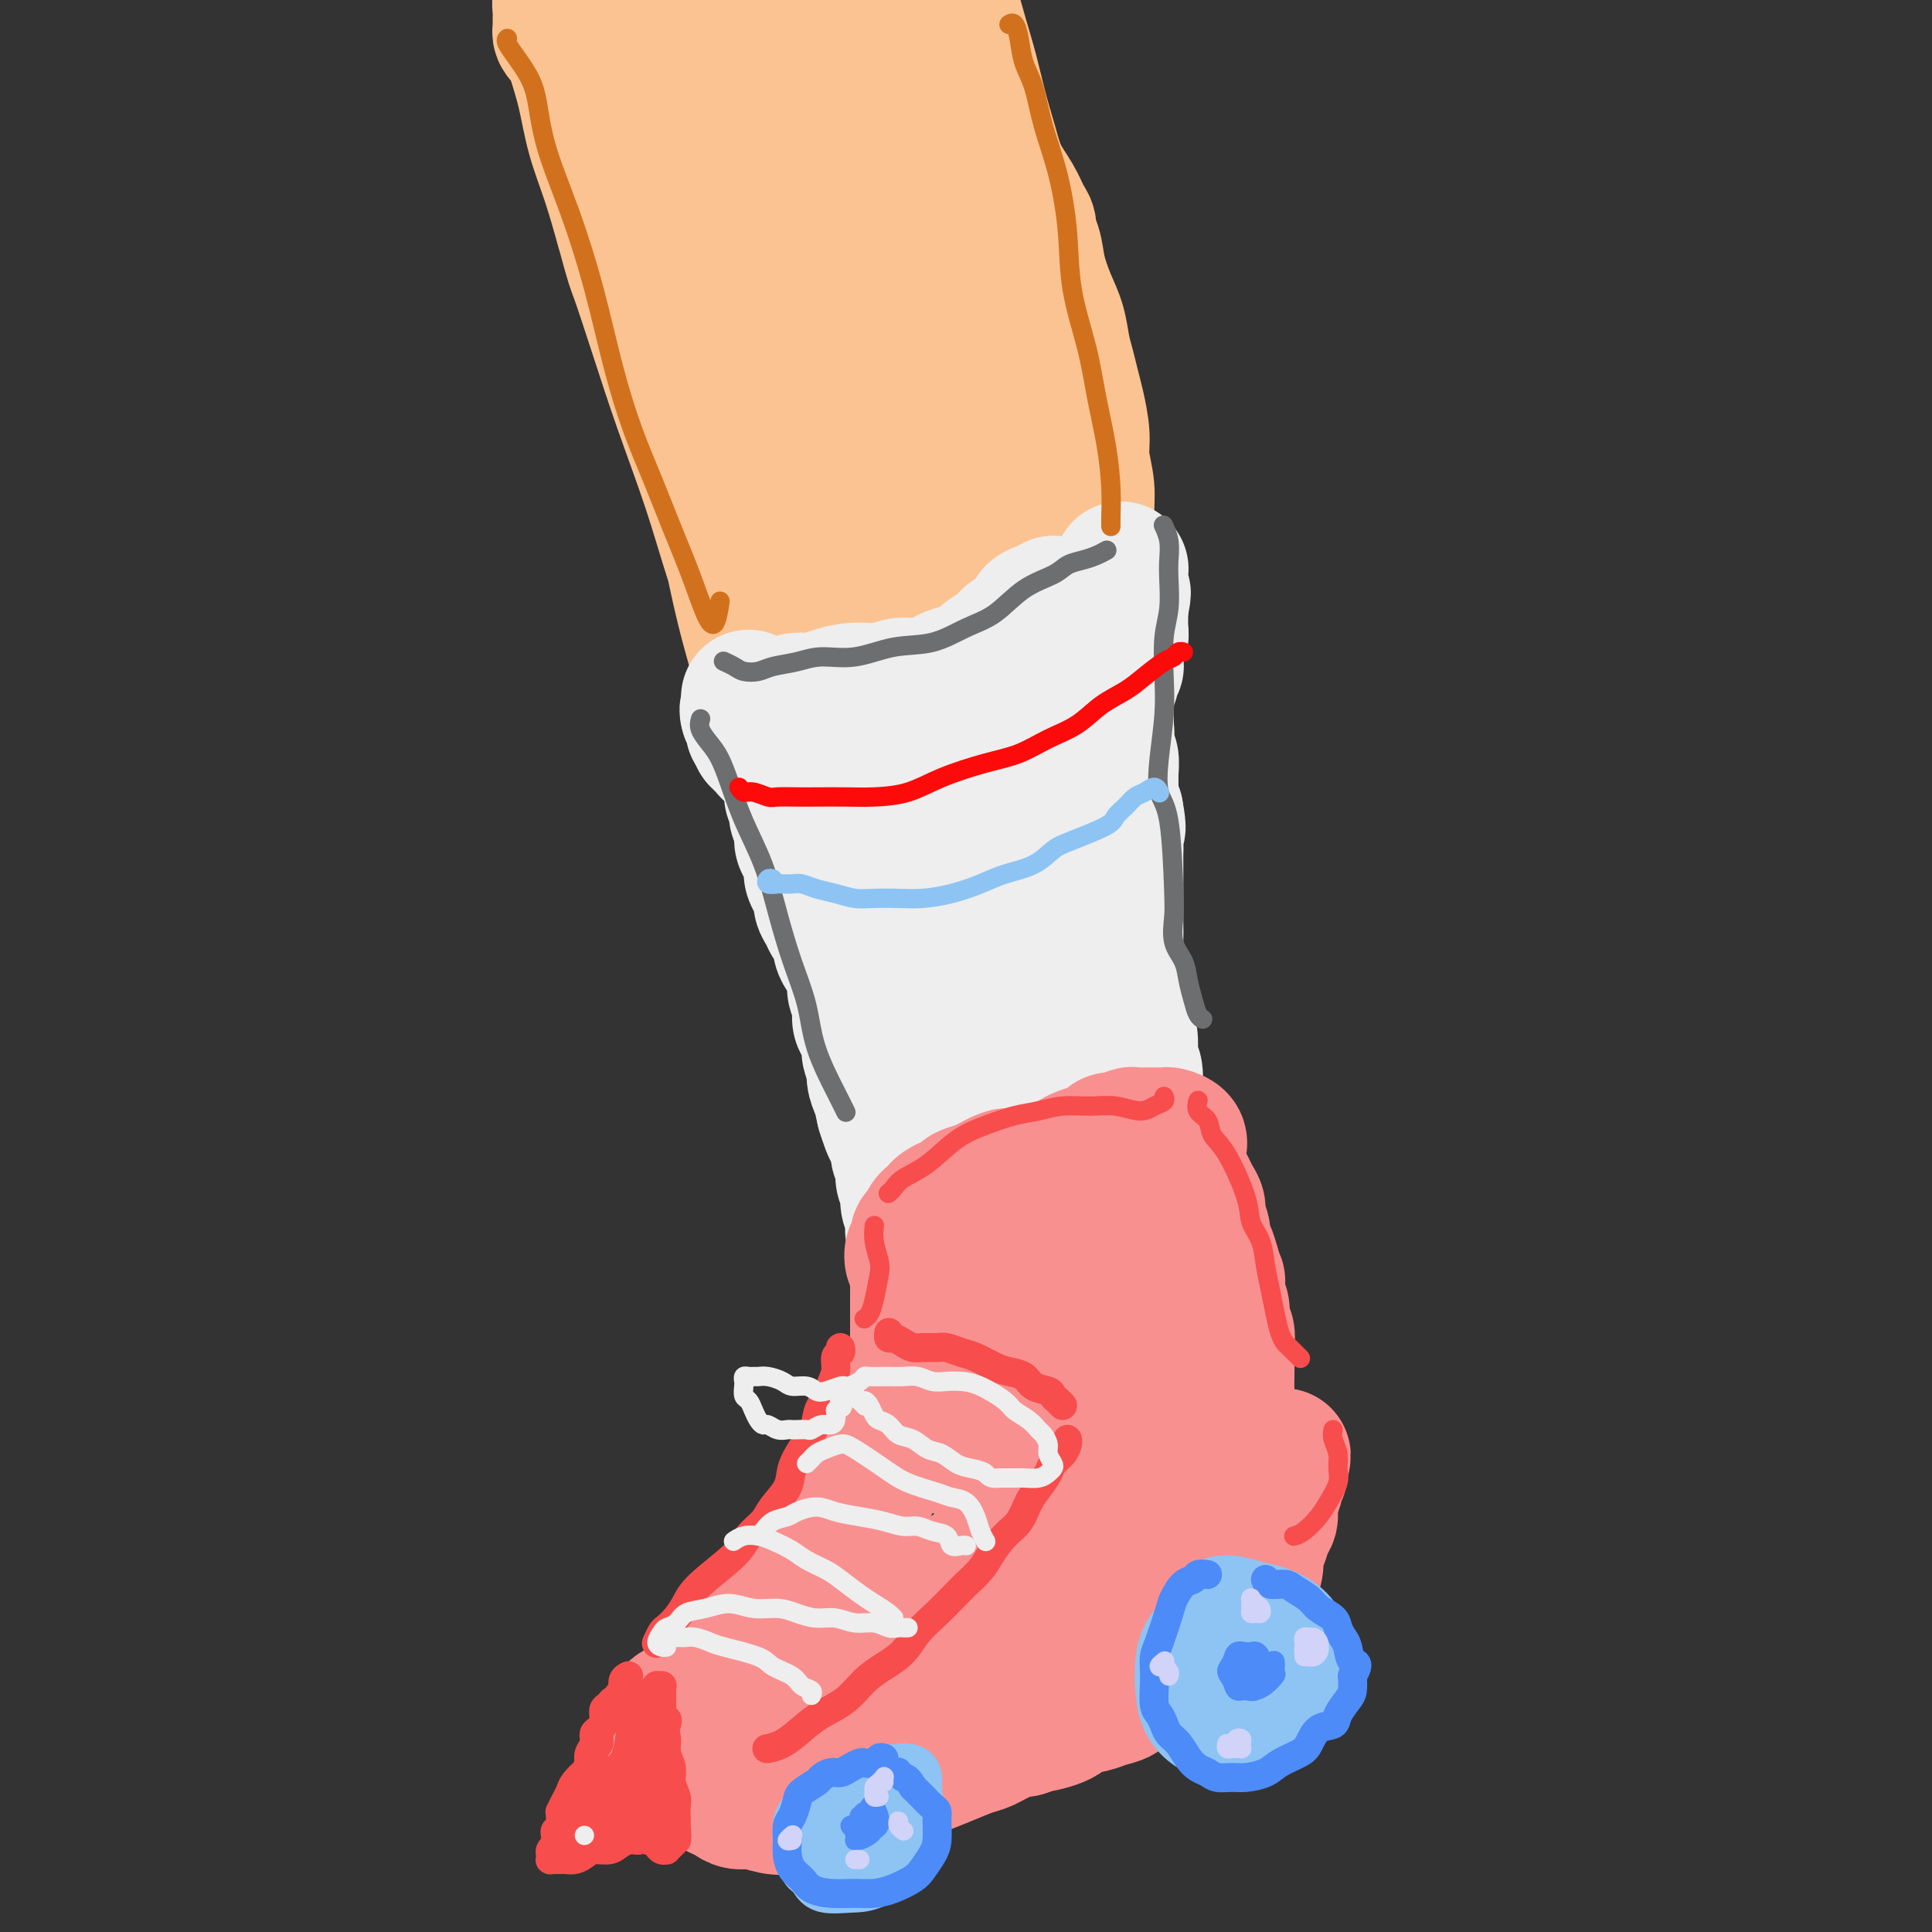<svg viewBox='0 0 400 400' version='1.1' xmlns='http://www.w3.org/2000/svg' xmlns:xlink='http://www.w3.org/1999/xlink'><rect x="0" y="0" width="400" height="400" fill="#333333" stroke="none"/><g fill='none' stroke='rgb(252,195,146)' stroke-width='28' stroke-linecap='round' stroke-linejoin='round'><path d='M116,4c-0.006,0.331 -0.012,0.663 0,1c0.012,0.337 0.043,0.680 0,1c-0.043,0.320 -0.159,0.618 0,1c0.159,0.382 0.593,0.850 1,1c0.407,0.150 0.789,-0.016 1,0c0.211,0.016 0.253,0.215 0,0c-0.253,-0.215 -0.800,-0.842 -1,-1c-0.200,-0.158 -0.054,0.154 0,0c0.054,-0.154 0.014,-0.772 0,-1c-0.014,-0.228 -0.004,-0.065 0,0c0.004,0.065 0.001,0.031 0,0c-0.001,-0.031 -0.000,-0.061 0,0c0.000,0.061 0.000,0.213 0,0c-0.000,-0.213 -0.000,-0.789 0,-1c0.000,-0.211 0.000,-0.055 0,0c-0.000,0.055 -0.000,0.011 0,0c0.000,-0.011 0.000,0.012 0,0c-0.000,-0.012 -0.000,-0.060 0,0c0.000,0.060 0.000,0.226 0,0c-0.000,-0.226 -0.000,-0.845 0,-1c0.000,-0.155 0.000,0.154 0,0c-0.000,-0.154 -0.000,-0.772 0,-1c0.000,-0.228 0.000,-0.065 0,0c-0.000,0.065 -0.000,0.031 0,0c0.000,-0.031 0.000,-0.061 0,0c-0.000,0.061 -0.000,0.212 0,0c0.000,-0.212 0.000,-0.789 0,-1c-0.000,-0.211 -0.000,-0.057 0,0c0.000,0.057 0.000,0.015 0,0c-0.000,-0.015 0.000,-0.004 0,0c0.000,0.004 0.000,0.001 0,0c0.000,-0.001 0.000,-0.001 0,0'/><path d='M117,2c0.155,-0.775 0.042,-0.211 0,0c-0.042,0.211 -0.011,0.071 0,0c0.011,-0.071 0.004,-0.072 0,0c-0.004,0.072 -0.005,0.215 0,0c0.005,-0.215 0.015,-0.790 0,-1c-0.015,-0.210 -0.057,-0.057 0,0c0.057,0.057 0.211,0.016 0,0c-0.211,-0.016 -0.789,-0.008 -1,0c-0.211,0.008 -0.057,0.016 0,0c0.057,-0.016 0.015,-0.057 0,0c-0.015,0.057 -0.004,0.211 0,0c0.004,-0.211 0.001,-0.788 0,-1c-0.001,-0.212 -0.000,-0.057 0,0c0.000,0.057 -0.001,0.018 0,0c0.001,-0.018 0.004,-0.016 0,0c-0.004,0.016 -0.015,0.045 0,0c0.015,-0.045 0.056,-0.165 0,0c-0.056,0.165 -0.208,0.613 0,1c0.208,0.387 0.776,0.712 1,1c0.224,0.288 0.105,0.537 0,1c-0.105,0.463 -0.195,1.138 0,2c0.195,0.862 0.674,1.910 1,3c0.326,1.090 0.499,2.223 1,4c0.501,1.777 1.330,4.198 2,7c0.670,2.802 1.180,5.985 2,9c0.820,3.015 1.948,5.861 3,9c1.052,3.139 2.026,6.569 3,10'/><path d='M129,47c2.353,8.682 2.234,7.888 3,10c0.766,2.112 2.416,7.129 4,12c1.584,4.871 3.101,9.595 5,15c1.899,5.405 4.179,11.491 6,17c1.821,5.509 3.182,10.440 5,16c1.818,5.560 4.093,11.748 6,18c1.907,6.252 3.447,12.567 5,19c1.553,6.433 3.118,12.982 5,19c1.882,6.018 4.079,11.503 6,17c1.921,5.497 3.564,11.007 5,16c1.436,4.993 2.664,9.470 4,14c1.336,4.530 2.778,9.113 4,13c1.222,3.887 2.222,7.080 3,10c0.778,2.920 1.333,5.569 2,8c0.667,2.431 1.444,4.644 2,6c0.556,1.356 0.890,1.853 1,2c0.110,0.147 -0.004,-0.057 0,0c0.004,0.057 0.125,0.375 0,0c-0.125,-0.375 -0.496,-1.443 -1,-3c-0.504,-1.557 -1.139,-3.604 -2,-6c-0.861,-2.396 -1.946,-5.140 -3,-8c-1.054,-2.860 -2.076,-5.836 -3,-9c-0.924,-3.164 -1.751,-6.516 -3,-10c-1.249,-3.484 -2.920,-7.102 -4,-11c-1.080,-3.898 -1.569,-8.078 -3,-13c-1.431,-4.922 -3.802,-10.585 -6,-17c-2.198,-6.415 -4.221,-13.581 -6,-20c-1.779,-6.419 -3.312,-12.092 -5,-18c-1.688,-5.908 -3.531,-12.052 -5,-18c-1.469,-5.948 -2.562,-11.699 -4,-18c-1.438,-6.301 -3.219,-13.150 -5,-20'/><path d='M145,88c-8.524,-30.212 -5.333,-21.241 -5,-22c0.333,-0.759 -2.191,-11.249 -4,-18c-1.809,-6.751 -2.904,-9.763 -4,-13c-1.096,-3.237 -2.193,-6.700 -3,-10c-0.807,-3.300 -1.323,-6.437 -2,-9c-0.677,-2.563 -1.514,-4.553 -2,-7c-0.486,-2.447 -0.622,-5.351 -1,-7c-0.378,-1.649 -0.997,-2.042 -1,-3c-0.003,-0.958 0.610,-2.482 1,-3c0.390,-0.518 0.555,-0.030 1,0c0.445,0.030 1.168,-0.398 2,0c0.832,0.398 1.773,1.624 3,4c1.227,2.376 2.740,5.904 4,9c1.260,3.096 2.267,5.761 4,10c1.733,4.239 4.190,10.054 6,14c1.810,3.946 2.972,6.024 7,16c4.028,9.976 10.923,27.851 15,39c4.077,11.149 5.338,15.571 7,22c1.662,6.429 3.727,14.863 6,22c2.273,7.137 4.756,12.977 7,19c2.244,6.023 4.251,12.229 6,18c1.749,5.771 3.242,11.107 5,17c1.758,5.893 3.781,12.343 5,17c1.219,4.657 1.634,7.521 2,11c0.366,3.479 0.681,7.574 1,10c0.319,2.426 0.641,3.183 1,4c0.359,0.817 0.756,1.693 1,2c0.244,0.307 0.335,0.044 0,-1c-0.335,-1.044 -1.096,-2.870 -2,-6c-0.904,-3.130 -1.952,-7.565 -3,-12'/><path d='M202,211c-1.416,-5.121 -2.955,-9.424 -5,-15c-2.045,-5.576 -4.597,-12.424 -7,-20c-2.403,-7.576 -4.656,-15.878 -7,-24c-2.344,-8.122 -4.777,-16.062 -7,-24c-2.223,-7.938 -4.234,-15.872 -6,-23c-1.766,-7.128 -3.285,-13.449 -5,-20c-1.715,-6.551 -3.626,-13.332 -5,-20c-1.374,-6.668 -2.210,-13.225 -3,-19c-0.790,-5.775 -1.532,-10.770 -2,-15c-0.468,-4.230 -0.662,-7.694 -1,-11c-0.338,-3.306 -0.821,-6.452 -1,-9c-0.179,-2.548 -0.054,-4.496 0,-6c0.054,-1.504 0.036,-2.564 0,-3c-0.036,-0.436 -0.091,-0.247 0,0c0.091,0.247 0.329,0.554 1,2c0.671,1.446 1.777,4.032 3,7c1.223,2.968 2.564,6.319 4,10c1.436,3.681 2.968,7.692 5,12c2.032,4.308 4.565,8.912 7,14c2.435,5.088 4.772,10.658 7,16c2.228,5.342 4.349,10.454 6,14c1.651,3.546 2.834,5.524 4,8c1.166,2.476 2.317,5.450 3,7c0.683,1.550 0.900,1.677 1,2c0.100,0.323 0.085,0.842 0,0c-0.085,-0.842 -0.238,-3.044 -1,-7c-0.762,-3.956 -2.132,-9.665 -4,-16c-1.868,-6.335 -4.233,-13.296 -6,-20c-1.767,-6.704 -2.937,-13.151 -4,-18c-1.063,-4.849 -2.018,-8.100 -3,-11c-0.982,-2.900 -1.991,-5.450 -3,-8'/><path d='M173,14c-3.551,-12.908 -2.429,-6.178 -2,-5c0.429,1.178 0.167,-3.197 0,-5c-0.167,-1.803 -0.237,-1.033 0,-1c0.237,0.033 0.782,-0.671 1,-1c0.218,-0.329 0.111,-0.284 0,0c-0.111,0.284 -0.224,0.806 0,1c0.224,0.194 0.786,0.060 1,0c0.214,-0.060 0.079,-0.047 0,0c-0.079,0.047 -0.102,0.129 0,0c0.102,-0.129 0.328,-0.467 0,-1c-0.328,-0.533 -1.212,-1.261 -2,-2c-0.788,-0.739 -1.480,-1.489 -2,-2c-0.520,-0.511 -0.868,-0.783 -1,-1c-0.132,-0.217 -0.047,-0.381 0,-1c0.047,-0.619 0.056,-1.695 0,-2c-0.056,-0.305 -0.177,0.159 0,0c0.177,-0.159 0.651,-0.941 1,-1c0.349,-0.059 0.573,0.607 1,1c0.427,0.393 1.058,0.515 2,1c0.942,0.485 2.195,1.333 3,2c0.805,0.667 1.163,1.155 2,2c0.837,0.845 2.152,2.049 3,3c0.848,0.951 1.227,1.651 2,3c0.773,1.349 1.940,3.348 3,5c1.060,1.652 2.012,2.959 3,4c0.988,1.041 2.012,1.818 3,3c0.988,1.182 1.942,2.770 3,4c1.058,1.230 2.222,2.103 3,3c0.778,0.897 1.171,1.818 2,3c0.829,1.182 2.094,2.623 3,4c0.906,1.377 1.453,2.688 2,4'/><path d='M204,35c4.235,5.820 2.822,3.871 3,4c0.178,0.129 1.948,2.337 3,4c1.052,1.663 1.385,2.782 2,4c0.615,1.218 1.513,2.534 2,4c0.487,1.466 0.564,3.080 1,5c0.436,1.920 1.230,4.145 2,6c0.770,1.855 1.515,3.341 2,5c0.485,1.659 0.708,3.493 1,5c0.292,1.507 0.651,2.687 1,4c0.349,1.313 0.686,2.758 1,4c0.314,1.242 0.605,2.279 1,4c0.395,1.721 0.893,4.124 1,6c0.107,1.876 -0.178,3.225 0,5c0.178,1.775 0.817,3.978 1,6c0.183,2.022 -0.091,3.865 0,6c0.091,2.135 0.545,4.564 1,7c0.455,2.436 0.910,4.879 1,7c0.090,2.121 -0.186,3.918 0,6c0.186,2.082 0.833,4.447 1,7c0.167,2.553 -0.148,5.293 0,8c0.148,2.707 0.757,5.382 1,8c0.243,2.618 0.118,5.180 0,8c-0.118,2.820 -0.229,5.896 0,9c0.229,3.104 0.797,6.234 1,9c0.203,2.766 0.040,5.168 0,8c-0.040,2.832 0.041,6.095 0,9c-0.041,2.905 -0.204,5.452 0,8c0.204,2.548 0.776,5.095 1,8c0.224,2.905 0.099,6.167 0,9c-0.099,2.833 -0.171,5.238 0,8c0.171,2.762 0.586,5.881 1,9'/><path d='M232,235c1.481,24.338 1.182,12.682 1,10c-0.182,-2.682 -0.247,3.610 0,7c0.247,3.390 0.805,3.877 1,4c0.195,0.123 0.026,-0.117 0,0c-0.026,0.117 0.090,0.591 0,0c-0.090,-0.591 -0.386,-2.247 -1,-5c-0.614,-2.753 -1.547,-6.605 -3,-12c-1.453,-5.395 -3.427,-12.334 -6,-21c-2.573,-8.666 -5.743,-19.058 -8,-29c-2.257,-9.942 -3.599,-19.433 -5,-28c-1.401,-8.567 -2.862,-16.208 -4,-23c-1.138,-6.792 -1.954,-12.734 -3,-19c-1.046,-6.266 -2.321,-12.855 -3,-19c-0.679,-6.145 -0.761,-11.847 -1,-16c-0.239,-4.153 -0.636,-6.756 -1,-7c-0.364,-0.244 -0.696,1.873 -1,5c-0.304,3.127 -0.582,7.265 0,12c0.582,4.735 2.023,10.066 3,17c0.977,6.934 1.490,15.470 3,26c1.510,10.530 4.015,23.054 6,35c1.985,11.946 3.448,23.312 5,34c1.552,10.688 3.193,20.697 4,29c0.807,8.303 0.782,14.901 1,19c0.218,4.099 0.680,5.700 1,7c0.320,1.300 0.497,2.300 0,0c-0.497,-2.300 -1.669,-7.901 -4,-16c-2.331,-8.099 -5.821,-18.697 -9,-31c-3.179,-12.303 -6.048,-26.312 -8,-39c-1.952,-12.688 -2.986,-24.054 -4,-34c-1.014,-9.946 -2.007,-18.473 -3,-27'/><path d='M193,114c-1.265,-13.601 -0.928,-17.105 -1,-23c-0.072,-5.895 -0.553,-14.183 -1,-20c-0.447,-5.817 -0.859,-9.164 -1,-11c-0.141,-1.836 -0.012,-2.162 0,-2c0.012,0.162 -0.093,0.811 0,5c0.093,4.189 0.385,11.916 1,21c0.615,9.084 1.553,19.523 3,31c1.447,11.477 3.402,23.990 5,36c1.598,12.010 2.839,23.516 4,34c1.161,10.484 2.243,19.947 3,28c0.757,8.053 1.188,14.695 2,20c0.812,5.305 2.005,9.273 3,13c0.995,3.727 1.794,7.211 2,9c0.206,1.789 -0.180,1.881 0,2c0.180,0.119 0.926,0.264 1,-1c0.074,-1.264 -0.525,-3.939 -1,-6c-0.475,-2.061 -0.825,-3.509 -2,-8c-1.175,-4.491 -3.175,-12.026 -4,-16c-0.825,-3.974 -0.475,-4.388 -1,-6c-0.525,-1.612 -1.924,-4.423 -3,-6c-1.076,-1.577 -1.830,-1.921 -3,-2c-1.170,-0.079 -2.756,0.105 -4,1c-1.244,0.895 -2.144,2.499 -3,4c-0.856,1.501 -1.667,2.900 -2,5c-0.333,2.100 -0.188,4.903 0,8c0.188,3.097 0.421,6.490 1,10c0.579,3.510 1.506,7.137 2,10c0.494,2.863 0.556,4.963 1,7c0.444,2.037 1.270,4.011 2,5c0.730,0.989 1.365,0.995 2,1'/><path d='M199,263c1.226,5.331 0.291,2.159 0,0c-0.291,-2.159 0.063,-3.306 0,-5c-0.063,-1.694 -0.543,-3.936 -1,-6c-0.457,-2.064 -0.891,-3.951 -1,-5c-0.109,-1.049 0.108,-1.262 0,-1c-0.108,0.262 -0.541,0.998 0,3c0.541,2.002 2.058,5.271 3,8c0.942,2.729 1.311,4.919 2,7c0.689,2.081 1.700,4.052 2,5c0.300,0.948 -0.111,0.874 0,1c0.111,0.126 0.744,0.451 1,-1c0.256,-1.451 0.136,-4.677 0,-6c-0.136,-1.323 -0.289,-0.742 -2,-12c-1.711,-11.258 -4.982,-34.355 -7,-48c-2.018,-13.645 -2.783,-17.839 -3,-24c-0.217,-6.161 0.113,-14.289 0,-21c-0.113,-6.711 -0.671,-12.006 -1,-18c-0.329,-5.994 -0.430,-12.687 -1,-20c-0.570,-7.313 -1.611,-15.247 -2,-23c-0.389,-7.753 -0.128,-15.327 0,-20c0.128,-4.673 0.123,-6.446 0,-8c-0.123,-1.554 -0.363,-2.889 -1,-4c-0.637,-1.111 -1.672,-1.996 -2,-3c-0.328,-1.004 0.052,-2.125 0,-3c-0.052,-0.875 -0.536,-1.502 -1,-2c-0.464,-0.498 -0.909,-0.865 -1,-1c-0.091,-0.135 0.171,-0.036 0,0c-0.171,0.036 -0.777,0.010 -1,0c-0.223,-0.010 -0.064,-0.003 0,0c0.064,0.003 0.032,0.001 0,0'/><path d='M183,56c-1.155,-2.056 -1.042,-0.695 -1,0c0.042,0.695 0.014,0.723 0,1c-0.014,0.277 -0.015,0.802 0,1c0.015,0.198 0.046,0.067 0,0c-0.046,-0.067 -0.170,-0.071 0,0c0.170,0.071 0.634,0.215 1,0c0.366,-0.215 0.634,-0.790 1,-1c0.366,-0.210 0.829,-0.057 1,0c0.171,0.057 0.049,0.016 0,0c-0.049,-0.016 -0.024,-0.008 0,0'/><path d='M212,56c0.428,-1.009 0.856,-2.019 1,-3c0.144,-0.981 0.005,-1.934 0,-3c-0.005,-1.066 0.126,-2.247 0,-3c-0.126,-0.753 -0.509,-1.079 -1,-2c-0.491,-0.921 -1.090,-2.436 -2,-4c-0.910,-1.564 -2.131,-3.179 -3,-5c-0.869,-1.821 -1.388,-3.850 -2,-6c-0.612,-2.150 -1.319,-4.420 -2,-7c-0.681,-2.580 -1.336,-5.468 -2,-8c-0.664,-2.532 -1.336,-4.707 -2,-7c-0.664,-2.293 -1.319,-4.703 -2,-7c-0.681,-2.297 -1.388,-4.479 -2,-7c-0.612,-2.521 -1.131,-5.380 -2,-8c-0.869,-2.620 -2.089,-5.000 -3,-7c-0.911,-2.000 -1.512,-3.618 -2,-5c-0.488,-1.382 -0.862,-2.526 -1,-4c-0.138,-1.474 -0.039,-3.278 0,-4c0.039,-0.722 0.020,-0.361 0,0'/><path d='M201,252c0.027,-0.448 0.053,-0.896 0,0c-0.053,0.896 -0.187,3.136 0,5c0.187,1.864 0.695,3.354 1,5c0.305,1.646 0.408,3.450 1,5c0.592,1.550 1.672,2.848 2,4c0.328,1.152 -0.097,2.160 0,3c0.097,0.840 0.717,1.514 1,2c0.283,0.486 0.231,0.784 0,1c-0.231,0.216 -0.639,0.351 -1,0c-0.361,-0.351 -0.674,-1.188 -1,-2c-0.326,-0.812 -0.664,-1.597 -1,-3c-0.336,-1.403 -0.668,-3.422 -1,-5c-0.332,-1.578 -0.662,-2.714 -1,-4c-0.338,-1.286 -0.684,-2.722 -1,-4c-0.316,-1.278 -0.603,-2.397 -1,-3c-0.397,-0.603 -0.903,-0.689 -1,-1c-0.097,-0.311 0.213,-0.846 0,-1c-0.213,-0.154 -0.951,0.075 -1,1c-0.049,0.925 0.592,2.547 1,4c0.408,1.453 0.582,2.736 1,5c0.418,2.264 1.078,5.510 2,8c0.922,2.490 2.105,4.223 3,6c0.895,1.777 1.503,3.598 2,5c0.497,1.402 0.882,2.384 1,3c0.118,0.616 -0.032,0.864 0,1c0.032,0.136 0.246,0.159 0,0c-0.246,-0.159 -0.953,-0.501 -1,-2c-0.047,-1.499 0.565,-4.154 1,-6c0.435,-1.846 0.694,-2.882 1,-4c0.306,-1.118 0.659,-2.320 1,-3c0.341,-0.680 0.671,-0.840 1,-1'/><path d='M210,271c0.412,-2.525 -0.056,-1.339 0,0c0.056,1.339 0.638,2.831 1,5c0.362,2.169 0.505,5.017 1,7c0.495,1.983 1.341,3.102 2,4c0.659,0.898 1.130,1.576 2,2c0.870,0.424 2.138,0.594 3,0c0.862,-0.594 1.317,-1.951 2,-3c0.683,-1.049 1.593,-1.790 2,-3c0.407,-1.210 0.311,-2.889 1,-4c0.689,-1.111 2.164,-1.656 3,-2c0.836,-0.344 1.034,-0.489 2,-1c0.966,-0.511 2.700,-1.390 4,-2c1.300,-0.610 2.166,-0.951 3,-1c0.834,-0.049 1.635,0.192 2,0c0.365,-0.192 0.294,-0.819 0,-1c-0.294,-0.181 -0.810,0.084 -1,0c-0.190,-0.084 -0.055,-0.517 0,-1c0.055,-0.483 0.029,-1.015 0,-2c-0.029,-0.985 -0.060,-2.421 0,-4c0.060,-1.579 0.212,-3.299 0,-5c-0.212,-1.701 -0.788,-3.381 -1,-4c-0.212,-0.619 -0.061,-0.177 0,0c0.061,0.177 0.030,0.088 0,0'/></g>
<g fill='none' stroke='rgb(238,238,238)' stroke-width='28' stroke-linecap='round' stroke-linejoin='round'><path d='M203,290c-0.033,-0.871 -0.066,-1.743 0,-2c0.066,-0.257 0.230,0.099 0,0c-0.230,-0.099 -0.853,-0.655 -1,-1c-0.147,-0.345 0.181,-0.480 0,-1c-0.181,-0.520 -0.871,-1.424 -1,-2c-0.129,-0.576 0.302,-0.823 0,-2c-0.302,-1.177 -1.338,-3.284 -2,-4c-0.662,-0.716 -0.951,-0.040 -1,0c-0.049,0.040 0.141,-0.555 0,-1c-0.141,-0.445 -0.615,-0.738 -1,-1c-0.385,-0.262 -0.682,-0.492 -1,-1c-0.318,-0.508 -0.659,-1.295 -1,-2c-0.341,-0.705 -0.683,-1.330 -1,-2c-0.317,-0.670 -0.611,-1.387 -1,-2c-0.389,-0.613 -0.874,-1.122 -1,-2c-0.126,-0.878 0.106,-2.125 0,-3c-0.106,-0.875 -0.549,-1.378 -1,-2c-0.451,-0.622 -0.910,-1.362 -1,-2c-0.090,-0.638 0.187,-1.172 0,-2c-0.187,-0.828 -0.839,-1.950 -1,-3c-0.161,-1.050 0.168,-2.028 0,-3c-0.168,-0.972 -0.834,-1.937 -1,-3c-0.166,-1.063 0.166,-2.224 0,-3c-0.166,-0.776 -0.832,-1.167 -1,-2c-0.168,-0.833 0.162,-2.109 0,-3c-0.162,-0.891 -0.817,-1.396 -1,-2c-0.183,-0.604 0.106,-1.306 0,-2c-0.106,-0.694 -0.605,-1.379 -1,-2c-0.395,-0.621 -0.684,-1.177 -1,-2c-0.316,-0.823 -0.658,-1.911 -1,-3'/><path d='M183,230c-1.504,-6.408 -0.263,-2.928 0,-2c0.263,0.928 -0.451,-0.695 -1,-2c-0.549,-1.305 -0.935,-2.293 -1,-3c-0.065,-0.707 0.189,-1.133 0,-2c-0.189,-0.867 -0.820,-2.174 -1,-3c-0.180,-0.826 0.091,-1.170 0,-2c-0.091,-0.830 -0.545,-2.147 -1,-3c-0.455,-0.853 -0.909,-1.244 -1,-2c-0.091,-0.756 0.183,-1.879 0,-3c-0.183,-1.121 -0.824,-2.240 -1,-3c-0.176,-0.760 0.111,-1.162 0,-2c-0.111,-0.838 -0.621,-2.112 -1,-3c-0.379,-0.888 -0.626,-1.389 -1,-2c-0.374,-0.611 -0.873,-1.333 -1,-2c-0.127,-0.667 0.120,-1.281 0,-2c-0.120,-0.719 -0.606,-1.544 -1,-2c-0.394,-0.456 -0.697,-0.545 -1,-1c-0.303,-0.455 -0.607,-1.277 -1,-2c-0.393,-0.723 -0.875,-1.347 -1,-2c-0.125,-0.653 0.107,-1.334 0,-2c-0.107,-0.666 -0.555,-1.318 -1,-2c-0.445,-0.682 -0.889,-1.394 -1,-2c-0.111,-0.606 0.110,-1.107 0,-2c-0.110,-0.893 -0.552,-2.179 -1,-3c-0.448,-0.821 -0.904,-1.176 -1,-2c-0.096,-0.824 0.167,-2.118 0,-3c-0.167,-0.882 -0.763,-1.352 -1,-2c-0.237,-0.648 -0.115,-1.473 0,-2c0.115,-0.527 0.223,-0.757 0,-1c-0.223,-0.243 -0.778,-0.498 -1,-1c-0.222,-0.502 -0.111,-1.251 0,-2'/><path d='M164,163c-3.102,-11.235 -1.357,-5.821 -1,-4c0.357,1.821 -0.675,0.050 -1,-1c-0.325,-1.050 0.057,-1.378 0,-2c-0.057,-0.622 -0.551,-1.539 -1,-2c-0.449,-0.461 -0.852,-0.467 -1,-1c-0.148,-0.533 -0.040,-1.593 0,-2c0.040,-0.407 0.013,-0.161 0,0c-0.013,0.161 -0.011,0.235 0,0c0.011,-0.235 0.029,-0.781 0,-1c-0.029,-0.219 -0.107,-0.111 0,0c0.107,0.111 0.399,0.226 1,0c0.601,-0.226 1.512,-0.793 2,-1c0.488,-0.207 0.552,-0.056 1,0c0.448,0.056 1.281,0.015 2,0c0.719,-0.015 1.323,-0.003 2,0c0.677,0.003 1.426,-0.002 2,0c0.574,0.002 0.971,0.012 2,0c1.029,-0.012 2.688,-0.046 4,0c1.312,0.046 2.277,0.172 3,0c0.723,-0.172 1.205,-0.641 2,-1c0.795,-0.359 1.903,-0.607 3,-1c1.097,-0.393 2.184,-0.932 3,-1c0.816,-0.068 1.361,0.334 2,0c0.639,-0.334 1.372,-1.402 2,-2c0.628,-0.598 1.152,-0.724 2,-1c0.848,-0.276 2.021,-0.703 3,-1c0.979,-0.297 1.764,-0.465 3,-1c1.236,-0.535 2.925,-1.439 4,-2c1.075,-0.561 1.538,-0.781 2,-1'/><path d='M205,138c4.362,-2.106 2.268,-1.871 2,-2c-0.268,-0.129 1.291,-0.623 2,-1c0.709,-0.377 0.567,-0.638 1,-1c0.433,-0.362 1.440,-0.825 2,-1c0.560,-0.175 0.674,-0.062 1,0c0.326,0.062 0.864,0.072 1,0c0.136,-0.072 -0.130,-0.225 0,0c0.130,0.225 0.654,0.830 1,1c0.346,0.170 0.512,-0.095 1,0c0.488,0.095 1.297,0.551 2,1c0.703,0.449 1.301,0.893 2,1c0.699,0.107 1.498,-0.122 2,0c0.502,0.122 0.708,0.597 1,1c0.292,0.403 0.671,0.735 1,1c0.329,0.265 0.609,0.464 1,1c0.391,0.536 0.893,1.408 1,2c0.107,0.592 -0.181,0.903 0,1c0.181,0.097 0.832,-0.021 1,0c0.168,0.021 -0.147,0.181 0,1c0.147,0.819 0.758,2.298 1,3c0.242,0.702 0.116,0.629 0,1c-0.116,0.371 -0.224,1.187 0,2c0.224,0.813 0.778,1.624 1,2c0.222,0.376 0.112,0.316 0,1c-0.112,0.684 -0.227,2.112 0,3c0.227,0.888 0.796,1.235 1,2c0.204,0.765 0.044,1.947 0,3c-0.044,1.053 0.026,1.976 0,3c-0.026,1.024 -0.150,2.150 0,3c0.150,0.850 0.575,1.425 1,2'/><path d='M231,168c0.928,5.022 0.249,3.077 0,3c-0.249,-0.077 -0.067,1.714 0,3c0.067,1.286 0.018,2.065 0,3c-0.018,0.935 -0.005,2.024 0,3c0.005,0.976 0.001,1.839 0,3c-0.001,1.161 0.003,2.622 0,4c-0.003,1.378 -0.011,2.675 0,4c0.011,1.325 0.040,2.678 0,4c-0.040,1.322 -0.150,2.615 0,4c0.150,1.385 0.561,2.864 1,4c0.439,1.136 0.906,1.930 1,3c0.094,1.070 -0.186,2.414 0,4c0.186,1.586 0.837,3.412 1,5c0.163,1.588 -0.163,2.938 0,4c0.163,1.062 0.813,1.835 1,3c0.187,1.165 -0.091,2.723 0,4c0.091,1.277 0.550,2.274 1,4c0.450,1.726 0.890,4.180 1,6c0.110,1.820 -0.110,3.004 0,4c0.110,0.996 0.550,1.804 1,3c0.450,1.196 0.909,2.781 1,4c0.091,1.219 -0.186,2.074 0,3c0.186,0.926 0.835,1.924 1,3c0.165,1.076 -0.153,2.228 0,3c0.153,0.772 0.777,1.162 1,2c0.223,0.838 0.046,2.122 0,3c-0.046,0.878 0.039,1.349 0,2c-0.039,0.651 -0.203,1.483 0,2c0.203,0.517 0.772,0.719 1,1c0.228,0.281 0.114,0.640 0,1'/><path d='M242,267c1.701,10.699 0.452,3.448 0,1c-0.452,-2.448 -0.107,-0.092 0,1c0.107,1.092 -0.024,0.919 0,1c0.024,0.081 0.203,0.417 0,1c-0.203,0.583 -0.790,1.412 -1,2c-0.210,0.588 -0.045,0.934 0,1c0.045,0.066 -0.030,-0.147 0,0c0.030,0.147 0.163,0.655 0,1c-0.163,0.345 -0.624,0.527 -1,1c-0.376,0.473 -0.666,1.236 -1,2c-0.334,0.764 -0.710,1.528 -1,2c-0.290,0.472 -0.493,0.651 -1,1c-0.507,0.349 -1.319,0.869 -2,1c-0.681,0.131 -1.230,-0.127 -2,0c-0.770,0.127 -1.760,0.638 -3,1c-1.240,0.362 -2.728,0.576 -4,1c-1.272,0.424 -2.327,1.057 -4,1c-1.673,-0.057 -3.964,-0.805 -5,-1c-1.036,-0.195 -0.816,0.164 -1,0c-0.184,-0.164 -0.770,-0.852 -1,-1c-0.230,-0.148 -0.102,0.243 0,0c0.102,-0.243 0.179,-1.121 0,-2c-0.179,-0.879 -0.614,-1.761 -1,-3c-0.386,-1.239 -0.724,-2.836 -1,-5c-0.276,-2.164 -0.491,-4.896 -1,-8c-0.509,-3.104 -1.313,-6.580 -2,-11c-0.687,-4.420 -1.256,-9.783 -2,-16c-0.744,-6.217 -1.662,-13.289 -2,-19c-0.338,-5.711 -0.097,-10.060 0,-13c0.097,-2.940 0.048,-4.470 0,-6'/><path d='M206,200c-1.607,-13.187 -1.126,-5.656 -1,-3c0.126,2.656 -0.103,0.436 0,0c0.103,-0.436 0.539,0.912 1,4c0.461,3.088 0.947,7.917 2,14c1.053,6.083 2.675,13.422 4,20c1.325,6.578 2.355,12.397 3,17c0.645,4.603 0.906,7.990 1,10c0.094,2.010 0.022,2.644 0,3c-0.022,0.356 0.006,0.434 0,0c-0.006,-0.434 -0.047,-1.380 -1,-4c-0.953,-2.620 -2.818,-6.914 -5,-13c-2.182,-6.086 -4.679,-13.963 -7,-22c-2.321,-8.037 -4.465,-16.234 -6,-24c-1.535,-7.766 -2.461,-15.101 -3,-21c-0.539,-5.899 -0.692,-10.361 -1,-14c-0.308,-3.639 -0.772,-6.456 -1,-8c-0.228,-1.544 -0.220,-1.817 0,-1c0.220,0.817 0.650,2.723 1,5c0.350,2.277 0.618,4.925 3,15c2.382,10.075 6.877,27.575 9,36c2.123,8.425 1.875,7.773 2,8c0.125,0.227 0.625,1.334 1,2c0.375,0.666 0.626,0.891 0,0c-0.626,-0.891 -2.128,-2.899 -4,-7c-1.872,-4.101 -4.112,-10.295 -6,-15c-1.888,-4.705 -3.423,-7.921 -4,-11c-0.577,-3.079 -0.196,-6.021 0,-9c0.196,-2.979 0.207,-5.994 1,-8c0.793,-2.006 2.370,-3.002 4,-4c1.630,-0.998 3.315,-1.999 5,-3'/><path d='M204,167c2.277,-1.458 3.469,-1.602 5,-2c1.531,-0.398 3.400,-1.051 5,-1c1.600,0.051 2.931,0.805 4,2c1.069,1.195 1.877,2.831 2,5c0.123,2.169 -0.440,4.872 -1,7c-0.560,2.128 -1.117,3.683 -2,5c-0.883,1.317 -2.093,2.398 -3,1c-0.907,-1.398 -1.511,-5.275 -2,-9c-0.489,-3.725 -0.863,-7.297 -1,-10c-0.137,-2.703 -0.038,-4.538 0,-6c0.038,-1.462 0.015,-2.553 0,-3c-0.015,-0.447 -0.023,-0.252 0,0c0.023,0.252 0.078,0.559 0,2c-0.078,1.441 -0.290,4.015 0,7c0.290,2.985 1.083,6.381 2,11c0.917,4.619 1.960,10.461 3,17c1.040,6.539 2.077,13.775 3,20c0.923,6.225 1.731,11.440 2,16c0.269,4.560 -0.000,8.465 0,12c0.000,3.535 0.271,6.699 0,9c-0.271,2.301 -1.084,3.738 -2,5c-0.916,1.262 -1.937,2.349 -3,3c-1.063,0.651 -2.169,0.867 -3,1c-0.831,0.133 -1.386,0.182 -2,0c-0.614,-0.182 -1.288,-0.596 -2,-1c-0.712,-0.404 -1.461,-0.799 -2,-1c-0.539,-0.201 -0.866,-0.209 -1,0c-0.134,0.209 -0.075,0.633 0,1c0.075,0.367 0.164,0.676 0,1c-0.164,0.324 -0.582,0.662 -1,1'/><path d='M205,260c-2.166,0.891 -0.580,0.620 0,1c0.580,0.380 0.156,1.411 0,2c-0.156,0.589 -0.042,0.734 0,1c0.042,0.266 0.011,0.652 0,1c-0.011,0.348 -0.004,0.657 0,1c0.004,0.343 0.005,0.721 0,1c-0.005,0.279 -0.015,0.459 0,1c0.015,0.541 0.057,1.443 0,2c-0.057,0.557 -0.211,0.768 0,1c0.211,0.232 0.788,0.485 1,1c0.212,0.515 0.058,1.293 0,2c-0.058,0.707 -0.019,1.344 0,2c0.019,0.656 0.019,1.332 0,2c-0.019,0.668 -0.058,1.330 0,2c0.058,0.670 0.212,1.350 0,2c-0.212,0.650 -0.789,1.269 -1,2c-0.211,0.731 -0.057,1.572 0,2c0.057,0.428 0.018,0.443 0,1c-0.018,0.557 -0.016,1.655 0,2c0.016,0.345 0.045,-0.062 0,0c-0.045,0.062 -0.166,0.594 0,1c0.166,0.406 0.618,0.687 1,1c0.382,0.313 0.694,0.657 1,1c0.306,0.343 0.607,0.684 1,1c0.393,0.316 0.880,0.606 1,1c0.120,0.394 -0.125,0.893 0,1c0.125,0.107 0.621,-0.177 1,0c0.379,0.177 0.640,0.817 1,1c0.360,0.183 0.817,-0.091 1,0c0.183,0.091 0.091,0.545 0,1'/><path d='M212,297c1.279,1.181 0.975,0.134 1,0c0.025,-0.134 0.377,0.644 1,1c0.623,0.356 1.515,0.289 2,0c0.485,-0.289 0.563,-0.799 1,-1c0.437,-0.201 1.233,-0.094 2,0c0.767,0.094 1.504,0.176 2,0c0.496,-0.176 0.751,-0.611 1,-1c0.249,-0.389 0.493,-0.734 1,-1c0.507,-0.266 1.275,-0.453 2,-1c0.725,-0.547 1.405,-1.455 2,-2c0.595,-0.545 1.105,-0.728 2,-1c0.895,-0.272 2.173,-0.634 3,-1c0.827,-0.366 1.201,-0.737 2,-1c0.799,-0.263 2.023,-0.417 3,-1c0.977,-0.583 1.708,-1.595 2,-2c0.292,-0.405 0.146,-0.202 0,0'/><path d='M225,162c0.024,-0.365 0.048,-0.731 0,-1c-0.048,-0.269 -0.167,-0.442 0,-1c0.167,-0.558 0.619,-1.500 1,-2c0.381,-0.500 0.691,-0.556 1,-1c0.309,-0.444 0.619,-1.274 1,-2c0.381,-0.726 0.834,-1.346 1,-2c0.166,-0.654 0.044,-1.340 0,-2c-0.044,-0.660 -0.012,-1.294 0,-2c0.012,-0.706 0.002,-1.485 0,-2c-0.002,-0.515 0.003,-0.768 0,-1c-0.003,-0.232 -0.015,-0.444 0,-1c0.015,-0.556 0.057,-1.455 0,-2c-0.057,-0.545 -0.212,-0.737 0,-1c0.212,-0.263 0.793,-0.596 1,-1c0.207,-0.404 0.041,-0.879 0,-1c-0.041,-0.121 0.041,0.112 0,0c-0.041,-0.112 -0.207,-0.570 0,-1c0.207,-0.430 0.788,-0.833 1,-1c0.212,-0.167 0.057,-0.099 0,0c-0.057,0.099 -0.015,0.230 0,0c0.015,-0.230 0.003,-0.821 0,-1c-0.003,-0.179 0.003,0.055 0,0c-0.003,-0.055 -0.015,-0.400 0,-1c0.015,-0.600 0.057,-1.456 0,-2c-0.057,-0.544 -0.211,-0.776 0,-1c0.211,-0.224 0.789,-0.441 1,-1c0.211,-0.559 0.057,-1.459 0,-2c-0.057,-0.541 -0.015,-0.722 0,-1c0.015,-0.278 0.004,-0.652 0,-1c-0.004,-0.348 -0.001,-0.671 0,-1c0.001,-0.329 0.001,-0.665 0,-1'/><path d='M232,126c1.083,-5.764 0.290,-2.174 0,-1c-0.290,1.174 -0.078,-0.066 0,-1c0.078,-0.934 0.021,-1.561 0,-2c-0.021,-0.439 -0.006,-0.692 0,-1c0.006,-0.308 0.002,-0.673 0,-1c-0.002,-0.327 -0.003,-0.617 0,-1c0.003,-0.383 0.011,-0.861 0,-1c-0.011,-0.139 -0.041,0.061 0,0c0.041,-0.061 0.152,-0.381 0,0c-0.152,0.381 -0.568,1.465 -1,2c-0.432,0.535 -0.879,0.522 -1,1c-0.121,0.478 0.085,1.447 0,2c-0.085,0.553 -0.461,0.692 -1,1c-0.539,0.308 -1.241,0.787 -2,2c-0.759,1.213 -1.575,3.160 -2,4c-0.425,0.840 -0.461,0.572 -1,1c-0.539,0.428 -1.583,1.551 -2,2c-0.417,0.449 -0.209,0.225 0,0'/><path d='M180,148c-0.032,-0.200 -0.064,-0.400 0,0c0.064,0.400 0.225,1.399 0,2c-0.225,0.601 -0.837,0.805 -1,1c-0.163,0.195 0.122,0.381 0,1c-0.122,0.619 -0.653,1.671 -1,2c-0.347,0.329 -0.512,-0.066 -1,0c-0.488,0.066 -1.301,0.592 -2,1c-0.699,0.408 -1.286,0.698 -2,1c-0.714,0.302 -1.556,0.617 -2,1c-0.444,0.383 -0.490,0.836 -1,1c-0.510,0.164 -1.485,0.040 -2,0c-0.515,-0.040 -0.572,0.004 -1,0c-0.428,-0.004 -1.228,-0.057 -2,0c-0.772,0.057 -1.517,0.223 -2,0c-0.483,-0.223 -0.703,-0.834 -1,-1c-0.297,-0.166 -0.672,0.114 -1,0c-0.328,-0.114 -0.609,-0.623 -1,-1c-0.391,-0.377 -0.893,-0.622 -1,-1c-0.107,-0.378 0.182,-0.890 0,-1c-0.182,-0.110 -0.834,0.180 -1,0c-0.166,-0.180 0.153,-0.832 0,-1c-0.153,-0.168 -0.777,0.147 -1,0c-0.223,-0.147 -0.046,-0.757 0,-1c0.046,-0.243 -0.041,-0.121 0,0c0.041,0.121 0.208,0.240 0,0c-0.208,-0.240 -0.791,-0.839 -1,-1c-0.209,-0.161 -0.042,0.114 0,0c0.042,-0.114 -0.040,-0.618 0,-1c0.040,-0.382 0.203,-0.641 0,-1c-0.203,-0.359 -0.772,-0.817 -1,-1c-0.228,-0.183 -0.114,-0.092 0,0'/><path d='M155,148c-0.619,-1.342 -0.166,-1.195 0,-1c0.166,0.195 0.044,0.440 0,0c-0.044,-0.440 -0.012,-1.564 0,-2c0.012,-0.436 0.003,-0.184 0,0c-0.003,0.184 0.001,0.301 0,0c-0.001,-0.301 -0.008,-1.019 0,-1c0.008,0.019 0.031,0.776 0,1c-0.031,0.224 -0.118,-0.086 0,0c0.118,0.086 0.440,0.569 1,1c0.560,0.431 1.360,0.810 2,1c0.640,0.190 1.122,0.192 2,0c0.878,-0.192 2.152,-0.577 3,-1c0.848,-0.423 1.269,-0.884 2,-1c0.731,-0.116 1.770,0.114 3,0c1.230,-0.114 2.650,-0.570 4,-1c1.350,-0.430 2.630,-0.834 4,-1c1.370,-0.166 2.830,-0.095 4,0c1.170,0.095 2.049,0.215 3,0c0.951,-0.215 1.972,-0.765 3,-1c1.028,-0.235 2.061,-0.156 3,0c0.939,0.156 1.784,0.390 3,0c1.216,-0.390 2.805,-1.403 4,-2c1.195,-0.597 1.997,-0.779 3,-1c1.003,-0.221 2.207,-0.482 3,-1c0.793,-0.518 1.175,-1.293 2,-2c0.825,-0.707 2.093,-1.345 3,-2c0.907,-0.655 1.454,-1.328 2,-2'/><path d='M209,132c2.971,-1.681 1.900,-0.885 2,-1c0.100,-0.115 1.372,-1.141 2,-2c0.628,-0.859 0.613,-1.551 1,-2c0.387,-0.449 1.176,-0.657 2,-1c0.824,-0.343 1.683,-0.823 2,-1c0.317,-0.177 0.090,-0.051 0,0c-0.090,0.051 -0.045,0.025 0,0'/></g>
<g fill='none' stroke='rgb(249,144,144)' stroke-width='28' stroke-linecap='round' stroke-linejoin='round'><path d='M195,297c0.122,0.089 0.244,0.178 0,0c-0.244,-0.178 -0.853,-0.624 -1,-1c-0.147,-0.376 0.167,-0.681 0,-1c-0.167,-0.319 -0.814,-0.651 -1,-1c-0.186,-0.349 0.090,-0.714 0,-1c-0.090,-0.286 -0.546,-0.492 -1,-1c-0.454,-0.508 -0.906,-1.318 -1,-2c-0.094,-0.682 0.171,-1.235 0,-2c-0.171,-0.765 -0.778,-1.741 -1,-3c-0.222,-1.259 -0.060,-2.801 0,-4c0.060,-1.199 0.016,-2.054 0,-3c-0.016,-0.946 -0.005,-1.982 0,-3c0.005,-1.018 0.002,-2.017 0,-3c-0.002,-0.983 -0.004,-1.950 0,-3c0.004,-1.050 0.014,-2.183 0,-3c-0.014,-0.817 -0.052,-1.317 0,-2c0.052,-0.683 0.195,-1.549 0,-2c-0.195,-0.451 -0.729,-0.487 -1,-1c-0.271,-0.513 -0.280,-1.503 0,-2c0.280,-0.497 0.848,-0.500 1,-1c0.152,-0.500 -0.114,-1.496 0,-2c0.114,-0.504 0.607,-0.516 1,-1c0.393,-0.484 0.685,-1.439 1,-2c0.315,-0.561 0.652,-0.728 1,-1c0.348,-0.272 0.707,-0.650 1,-1c0.293,-0.350 0.519,-0.671 1,-1c0.481,-0.329 1.217,-0.665 2,-1c0.783,-0.335 1.613,-0.667 2,-1c0.387,-0.333 0.331,-0.667 1,-1c0.669,-0.333 2.065,-0.667 3,-1c0.935,-0.333 1.410,-0.667 2,-1c0.590,-0.333 1.295,-0.667 2,-1'/><path d='M207,244c2.347,-1.100 1.716,-0.350 2,0c0.284,0.350 1.483,0.301 2,0c0.517,-0.301 0.351,-0.854 1,-1c0.649,-0.146 2.112,0.116 3,0c0.888,-0.116 1.200,-0.608 2,-1c0.800,-0.392 2.088,-0.682 3,-1c0.912,-0.318 1.448,-0.664 2,-1c0.552,-0.336 1.120,-0.663 2,-1c0.880,-0.337 2.071,-0.682 3,-1c0.929,-0.318 1.596,-0.607 2,-1c0.404,-0.393 0.546,-0.890 1,-1c0.454,-0.110 1.221,0.167 2,0c0.779,-0.167 1.570,-0.777 2,-1c0.430,-0.223 0.501,-0.060 1,0c0.499,0.060 1.428,0.015 2,0c0.572,-0.015 0.788,-0.002 1,0c0.212,0.002 0.421,-0.008 1,0c0.579,0.008 1.527,0.035 2,0c0.473,-0.035 0.469,-0.133 1,0c0.531,0.133 1.595,0.497 2,1c0.405,0.503 0.150,1.146 0,2c-0.150,0.854 -0.194,1.920 0,3c0.194,1.080 0.625,2.175 1,3c0.375,0.825 0.693,1.379 1,2c0.307,0.621 0.603,1.307 1,2c0.397,0.693 0.894,1.392 1,2c0.106,0.608 -0.179,1.124 0,2c0.179,0.876 0.821,2.111 1,3c0.179,0.889 -0.106,1.432 0,2c0.106,0.568 0.602,1.162 1,2c0.398,0.838 0.699,1.919 1,3'/><path d='M251,262c1.327,4.557 1.144,2.949 1,3c-0.144,0.051 -0.249,1.760 0,3c0.249,1.240 0.851,2.012 1,3c0.149,0.988 -0.156,2.193 0,3c0.156,0.807 0.774,1.217 1,2c0.226,0.783 0.061,1.941 0,3c-0.061,1.059 -0.020,2.019 0,3c0.020,0.981 0.017,1.982 0,3c-0.017,1.018 -0.049,2.054 0,3c0.049,0.946 0.178,1.802 0,3c-0.178,1.198 -0.662,2.740 -1,4c-0.338,1.260 -0.529,2.239 -1,3c-0.471,0.761 -1.223,1.302 -2,2c-0.777,0.698 -1.578,1.551 -3,2c-1.422,0.449 -3.466,0.493 -6,1c-2.534,0.507 -5.560,1.475 -9,2c-3.440,0.525 -7.295,0.605 -11,0c-3.705,-0.605 -7.259,-1.895 -10,-3c-2.741,-1.105 -4.670,-2.026 -6,-3c-1.330,-0.974 -2.061,-2.000 -3,-3c-0.939,-1.000 -2.085,-1.973 -3,-3c-0.915,-1.027 -1.598,-2.106 -2,-3c-0.402,-0.894 -0.522,-1.601 0,-3c0.522,-1.399 1.685,-3.489 3,-6c1.315,-2.511 2.783,-5.442 5,-8c2.217,-2.558 5.182,-4.744 8,-7c2.818,-2.256 5.490,-4.582 8,-6c2.510,-1.418 4.858,-1.926 7,-2c2.142,-0.074 4.077,0.288 6,1c1.923,0.712 3.835,1.775 5,4c1.165,2.225 1.582,5.613 2,9'/><path d='M241,272c0.225,3.500 -0.213,7.750 -1,11c-0.787,3.250 -1.923,5.500 -3,8c-1.077,2.500 -2.094,5.248 -4,7c-1.906,1.752 -4.700,2.506 -8,3c-3.300,0.494 -7.106,0.728 -11,1c-3.894,0.272 -7.877,0.584 -11,0c-3.123,-0.584 -5.386,-2.063 -7,-4c-1.614,-1.937 -2.579,-4.331 -3,-7c-0.421,-2.669 -0.300,-5.614 0,-8c0.300,-2.386 0.778,-4.213 4,-8c3.222,-3.787 9.189,-9.533 13,-12c3.811,-2.467 5.465,-1.657 8,-1c2.535,0.657 5.950,1.159 9,3c3.050,1.841 5.733,5.022 8,7c2.267,1.978 4.116,2.754 4,7c-0.116,4.246 -2.197,11.964 -4,16c-1.803,4.036 -3.327,4.392 -6,5c-2.673,0.608 -6.496,1.468 -9,2c-2.504,0.532 -3.689,0.734 -6,0c-2.311,-0.734 -5.747,-2.405 -8,-4c-2.253,-1.595 -3.325,-3.114 -4,-5c-0.675,-1.886 -0.955,-4.137 -1,-6c-0.045,-1.863 0.146,-3.336 1,-5c0.854,-1.664 2.373,-3.520 4,-5c1.627,-1.480 3.364,-2.584 5,-3c1.636,-0.416 3.170,-0.142 5,0c1.830,0.142 3.954,0.154 6,1c2.046,0.846 4.013,2.528 5,4c0.987,1.472 0.993,2.736 1,4'/><path d='M228,283c0.781,1.977 -0.266,2.920 -1,4c-0.734,1.080 -1.157,2.299 -2,3c-0.843,0.701 -2.108,0.886 -3,1c-0.892,0.114 -1.410,0.158 -2,0c-0.590,-0.158 -1.253,-0.518 -2,-2c-0.747,-1.482 -1.580,-4.086 -2,-7c-0.420,-2.914 -0.428,-6.137 0,-9c0.428,-2.863 1.293,-5.366 2,-7c0.707,-1.634 1.256,-2.401 2,-3c0.744,-0.599 1.685,-1.031 2,-1c0.315,0.031 0.006,0.526 0,1c-0.006,0.474 0.292,0.929 0,2c-0.292,1.071 -1.174,2.759 -2,4c-0.826,1.241 -1.598,2.035 -3,3c-1.402,0.965 -3.436,2.101 -5,3c-1.564,0.899 -2.657,1.563 -4,2c-1.343,0.437 -2.934,0.649 -4,1c-1.066,0.351 -1.605,0.841 -2,1c-0.395,0.159 -0.645,-0.014 -1,0c-0.355,0.014 -0.813,0.214 -1,0c-0.187,-0.214 -0.102,-0.842 0,-1c0.102,-0.158 0.220,0.154 0,0c-0.220,-0.154 -0.780,-0.774 -1,-1c-0.220,-0.226 -0.100,-0.056 0,0c0.100,0.056 0.182,0.000 0,0c-0.182,-0.000 -0.627,0.055 -1,0c-0.373,-0.055 -0.675,-0.222 -1,0c-0.325,0.222 -0.675,0.833 -1,1c-0.325,0.167 -0.626,-0.109 -1,0c-0.374,0.109 -0.821,0.603 -1,1c-0.179,0.397 -0.089,0.699 0,1'/><path d='M194,280c-3.801,1.464 -1.802,1.125 -1,1c0.802,-0.125 0.407,-0.034 0,0c-0.407,0.034 -0.826,0.012 -1,0c-0.174,-0.012 -0.102,-0.014 0,0c0.102,0.014 0.233,0.044 0,0c-0.233,-0.044 -0.832,-0.163 -1,0c-0.168,0.163 0.095,0.607 0,1c-0.095,0.393 -0.546,0.735 -1,1c-0.454,0.265 -0.910,0.452 -1,1c-0.090,0.548 0.186,1.456 0,2c-0.186,0.544 -0.833,0.723 -1,1c-0.167,0.277 0.148,0.652 0,1c-0.148,0.348 -0.757,0.671 -1,1c-0.243,0.329 -0.118,0.666 0,1c0.118,0.334 0.229,0.666 0,1c-0.229,0.334 -0.797,0.671 -1,1c-0.203,0.329 -0.039,0.649 0,1c0.039,0.351 -0.045,0.732 0,1c0.045,0.268 0.219,0.424 0,1c-0.219,0.576 -0.832,1.572 -1,2c-0.168,0.428 0.110,0.288 0,1c-0.110,0.712 -0.607,2.275 -1,3c-0.393,0.725 -0.683,0.613 -1,1c-0.317,0.387 -0.662,1.272 -1,2c-0.338,0.728 -0.668,1.297 -1,2c-0.332,0.703 -0.666,1.539 -1,2c-0.334,0.461 -0.667,0.547 -1,1c-0.333,0.453 -0.667,1.272 -1,2c-0.333,0.728 -0.667,1.364 -1,2'/><path d='M177,313c-2.035,4.908 -1.123,2.677 -1,2c0.123,-0.677 -0.544,0.200 -1,1c-0.456,0.800 -0.699,1.524 -1,2c-0.301,0.476 -0.658,0.705 -1,1c-0.342,0.295 -0.669,0.657 -1,1c-0.331,0.343 -0.666,0.669 -1,1c-0.334,0.331 -0.666,0.669 -1,1c-0.334,0.331 -0.671,0.656 -1,1c-0.329,0.344 -0.650,0.707 -1,1c-0.350,0.293 -0.728,0.515 -1,1c-0.272,0.485 -0.438,1.231 -1,2c-0.562,0.769 -1.519,1.561 -2,2c-0.481,0.439 -0.486,0.526 -1,1c-0.514,0.474 -1.537,1.334 -2,2c-0.463,0.666 -0.365,1.137 -1,2c-0.635,0.863 -2.001,2.118 -3,3c-0.999,0.882 -1.630,1.392 -2,2c-0.370,0.608 -0.480,1.315 -1,2c-0.520,0.685 -1.449,1.350 -2,2c-0.551,0.650 -0.725,1.287 -1,2c-0.275,0.713 -0.651,1.501 -1,2c-0.349,0.499 -0.671,0.707 -1,1c-0.329,0.293 -0.665,0.670 -1,1c-0.335,0.330 -0.670,0.613 -1,1c-0.330,0.387 -0.655,0.877 -1,1c-0.345,0.123 -0.708,-0.122 -1,0c-0.292,0.122 -0.511,0.610 -1,1c-0.489,0.390 -1.247,0.682 -2,1c-0.753,0.318 -1.501,0.662 -2,1c-0.499,0.338 -0.750,0.669 -1,1'/><path d='M139,355c-1.702,1.478 -0.456,1.173 0,1c0.456,-0.173 0.122,-0.215 0,0c-0.122,0.215 -0.034,0.688 0,1c0.034,0.312 0.013,0.465 0,1c-0.013,0.535 -0.018,1.453 0,2c0.018,0.547 0.060,0.723 0,1c-0.060,0.277 -0.223,0.655 0,1c0.223,0.345 0.833,0.656 1,1c0.167,0.344 -0.107,0.722 0,1c0.107,0.278 0.595,0.456 1,1c0.405,0.544 0.727,1.455 1,2c0.273,0.545 0.496,0.723 1,1c0.504,0.277 1.289,0.653 2,1c0.711,0.347 1.347,0.666 2,1c0.653,0.334 1.321,0.681 2,1c0.679,0.319 1.367,0.608 2,1c0.633,0.392 1.211,0.887 2,1c0.789,0.113 1.789,-0.155 3,0c1.211,0.155 2.633,0.732 4,1c1.367,0.268 2.679,0.227 4,0c1.321,-0.227 2.652,-0.641 4,-1c1.348,-0.359 2.712,-0.662 4,-1c1.288,-0.338 2.499,-0.709 4,-1c1.501,-0.291 3.291,-0.502 5,-1c1.709,-0.498 3.338,-1.284 5,-2c1.662,-0.716 3.357,-1.361 5,-2c1.643,-0.639 3.233,-1.271 5,-2c1.767,-0.729 3.711,-1.556 5,-2c1.289,-0.444 1.924,-0.504 3,-1c1.076,-0.496 2.593,-1.427 4,-2c1.407,-0.573 2.703,-0.786 4,-1'/><path d='M212,358c8.515,-2.670 3.803,-1.346 3,-1c-0.803,0.346 2.302,-0.288 4,-1c1.698,-0.712 1.987,-1.503 3,-2c1.013,-0.497 2.749,-0.699 4,-1c1.251,-0.301 2.015,-0.700 3,-1c0.985,-0.300 2.189,-0.499 3,-1c0.811,-0.501 1.228,-1.303 2,-2c0.772,-0.697 1.897,-1.290 3,-2c1.103,-0.710 2.182,-1.537 3,-2c0.818,-0.463 1.374,-0.562 2,-1c0.626,-0.438 1.323,-1.216 2,-2c0.677,-0.784 1.336,-1.575 2,-2c0.664,-0.425 1.333,-0.485 2,-1c0.667,-0.515 1.330,-1.485 2,-2c0.670,-0.515 1.345,-0.575 2,-1c0.655,-0.425 1.288,-1.215 2,-2c0.712,-0.785 1.501,-1.564 2,-2c0.499,-0.436 0.707,-0.530 1,-1c0.293,-0.470 0.670,-1.318 1,-2c0.330,-0.682 0.613,-1.198 1,-2c0.387,-0.802 0.878,-1.891 1,-3c0.122,-1.109 -0.126,-2.239 0,-3c0.126,-0.761 0.626,-1.153 1,-2c0.374,-0.847 0.621,-2.148 1,-3c0.379,-0.852 0.890,-1.254 1,-2c0.110,-0.746 -0.181,-1.836 0,-3c0.181,-1.164 0.833,-2.403 1,-3c0.167,-0.597 -0.151,-0.552 0,-1c0.151,-0.448 0.771,-1.390 1,-2c0.229,-0.610 0.065,-0.889 0,-1c-0.065,-0.111 -0.033,-0.056 0,0'/><path d='M265,304c1.359,-4.572 0.258,-2.001 0,-1c-0.258,1.001 0.328,0.434 0,1c-0.328,0.566 -1.569,2.267 -2,3c-0.431,0.733 -0.050,0.500 -4,4c-3.950,3.500 -12.231,10.733 -18,15c-5.769,4.267 -9.028,5.569 -13,7c-3.972,1.431 -8.659,2.993 -13,4c-4.341,1.007 -8.336,1.461 -12,2c-3.664,0.539 -6.997,1.164 -10,2c-3.003,0.836 -5.675,1.884 -8,3c-2.325,1.116 -4.304,2.299 -5,2c-0.696,-0.299 -0.108,-2.081 1,-4c1.108,-1.919 2.736,-3.977 5,-6c2.264,-2.023 5.164,-4.013 8,-6c2.836,-1.987 5.608,-3.972 9,-6c3.392,-2.028 7.404,-4.098 11,-6c3.596,-1.902 6.776,-3.635 10,-5c3.224,-1.365 6.493,-2.362 9,-3c2.507,-0.638 4.251,-0.916 5,-1c0.749,-0.084 0.502,0.025 0,1c-0.502,0.975 -1.260,2.816 -3,5c-1.740,2.184 -4.463,4.709 -7,7c-2.537,2.291 -4.890,4.346 -8,7c-3.110,2.654 -6.978,5.907 -11,9c-4.022,3.093 -8.198,6.025 -12,9c-3.802,2.975 -7.229,5.993 -10,8c-2.771,2.007 -4.885,3.004 -7,4'/><path d='M180,359c-6.847,4.760 -3.966,1.661 -3,0c0.966,-1.661 0.016,-1.884 0,-3c-0.016,-1.116 0.900,-3.124 2,-5c1.100,-1.876 2.382,-3.620 4,-6c1.618,-2.380 3.572,-5.395 6,-8c2.428,-2.605 5.330,-4.799 8,-7c2.670,-2.201 5.109,-4.409 7,-6c1.891,-1.591 3.235,-2.566 4,-3c0.765,-0.434 0.950,-0.329 1,0c0.050,0.329 -0.034,0.881 -1,2c-0.966,1.119 -2.815,2.807 -5,5c-2.185,2.193 -4.708,4.893 -8,8c-3.292,3.107 -7.353,6.621 -11,10c-3.647,3.379 -6.881,6.625 -10,9c-3.119,2.375 -6.123,3.881 -8,5c-1.877,1.119 -2.626,1.852 -3,2c-0.374,0.148 -0.372,-0.288 0,-1c0.372,-0.712 1.115,-1.701 2,-3c0.885,-1.299 1.912,-2.910 4,-6c2.088,-3.090 5.239,-7.661 7,-10c1.761,-2.339 2.134,-2.446 3,-3c0.866,-0.554 2.226,-1.553 3,-2c0.774,-0.447 0.963,-0.341 1,0c0.037,0.341 -0.077,0.917 -1,2c-0.923,1.083 -2.654,2.672 -4,4c-1.346,1.328 -2.308,2.395 -4,4c-1.692,1.605 -4.113,3.750 -6,5c-1.887,1.250 -3.239,1.606 -4,2c-0.761,0.394 -0.932,0.827 -1,1c-0.068,0.173 -0.034,0.087 0,0'/><path d='M163,355c-2.733,2.800 -0.067,0.800 1,0c1.067,-0.800 0.533,-0.400 0,0'/></g>
<g fill='none' stroke='rgb(248,77,77)' stroke-width='6' stroke-linecap='round' stroke-linejoin='round'><path d='M130,347c0.119,-0.057 0.238,-0.114 0,0c-0.238,0.114 -0.834,0.398 -1,1c-0.166,0.602 0.096,1.523 0,2c-0.096,0.477 -0.550,0.512 -1,1c-0.450,0.488 -0.895,1.429 -1,2c-0.105,0.571 0.131,0.773 0,1c-0.131,0.227 -0.627,0.479 -1,1c-0.373,0.521 -0.622,1.309 -1,2c-0.378,0.691 -0.886,1.283 -1,2c-0.114,0.717 0.165,1.559 0,2c-0.165,0.441 -0.775,0.482 -1,1c-0.225,0.518 -0.064,1.512 0,2c0.064,0.488 0.032,0.470 0,1c-0.032,0.530 -0.065,1.609 0,2c0.065,0.391 0.227,0.094 0,1c-0.227,0.906 -0.845,3.016 -1,4c-0.155,0.984 0.151,0.842 0,1c-0.151,0.158 -0.758,0.616 -1,1c-0.242,0.384 -0.117,0.695 0,1c0.117,0.305 0.228,0.604 0,1c-0.228,0.396 -0.793,0.891 -1,1c-0.207,0.109 -0.055,-0.167 0,0c0.055,0.167 0.015,0.776 0,1c-0.015,0.224 -0.004,0.064 0,0c0.004,-0.064 0.001,-0.031 0,0c-0.001,0.031 -0.000,0.061 0,0c0.000,-0.061 0.000,-0.212 0,0c-0.000,0.212 -0.000,0.788 0,1c0.000,0.212 0.000,0.061 0,0c-0.000,-0.061 -0.000,-0.030 0,0'/><path d='M120,379c-1.320,4.950 0.382,1.326 1,0c0.618,-1.326 0.154,-0.355 0,0c-0.154,0.355 0.003,0.095 0,0c-0.003,-0.095 -0.167,-0.025 0,0c0.167,0.025 0.663,0.007 1,0c0.337,-0.007 0.513,-0.001 1,0c0.487,0.001 1.285,-0.004 2,0c0.715,0.004 1.347,0.015 2,0c0.653,-0.015 1.327,-0.056 2,0c0.673,0.056 1.346,0.210 2,0c0.654,-0.210 1.290,-0.785 2,-1c0.710,-0.215 1.496,-0.072 2,0c0.504,0.072 0.728,0.072 1,0c0.272,-0.072 0.594,-0.215 1,0c0.406,0.215 0.897,0.790 1,1c0.103,0.210 -0.183,0.056 0,0c0.183,-0.056 0.834,-0.015 1,0c0.166,0.015 -0.152,0.005 0,0c0.152,-0.005 0.773,-0.003 1,0c0.227,0.003 0.061,0.009 0,0c-0.061,-0.009 -0.017,-0.033 0,0c0.017,0.033 0.006,0.123 0,0c-0.006,-0.123 -0.006,-0.459 0,-1c0.006,-0.541 0.017,-1.289 0,-2c-0.017,-0.711 -0.061,-1.387 0,-2c0.061,-0.613 0.227,-1.164 0,-2c-0.227,-0.836 -0.848,-1.956 -1,-3c-0.152,-1.044 0.165,-2.012 0,-3c-0.165,-0.988 -0.814,-1.997 -1,-3c-0.186,-1.003 0.090,-2.001 0,-3c-0.090,-0.999 -0.545,-2.000 -1,-3'/><path d='M137,357c-0.155,-3.779 -0.042,-2.228 0,-2c0.042,0.228 0.012,-0.867 0,-2c-0.012,-1.133 -0.007,-2.303 0,-3c0.007,-0.697 0.017,-0.919 0,-1c-0.017,-0.081 -0.060,-0.019 0,0c0.060,0.019 0.223,-0.004 0,0c-0.223,0.004 -0.833,0.035 -1,0c-0.167,-0.035 0.110,-0.136 0,0c-0.110,0.136 -0.607,0.508 -1,1c-0.393,0.492 -0.682,1.104 -1,2c-0.318,0.896 -0.663,2.074 -1,3c-0.337,0.926 -0.664,1.598 -1,3c-0.336,1.402 -0.680,3.535 -1,5c-0.320,1.465 -0.615,2.263 -1,3c-0.385,0.737 -0.860,1.412 -1,2c-0.140,0.588 0.053,1.089 0,1c-0.053,-0.089 -0.354,-0.769 0,-2c0.354,-1.231 1.364,-3.012 2,-5c0.636,-1.988 0.899,-4.184 1,-6c0.101,-1.816 0.039,-3.254 0,-4c-0.039,-0.746 -0.055,-0.802 0,-1c0.055,-0.198 0.181,-0.538 0,0c-0.181,0.538 -0.668,1.955 -1,4c-0.332,2.045 -0.509,4.720 -1,7c-0.491,2.280 -1.294,4.166 -2,6c-0.706,1.834 -1.313,3.615 -2,5c-0.687,1.385 -1.454,2.373 -2,3c-0.546,0.627 -0.870,0.893 -1,1c-0.130,0.107 -0.065,0.053 0,0'/><path d='M123,377c-1.262,3.086 0.082,-1.698 1,-4c0.918,-2.302 1.409,-2.121 2,-3c0.591,-0.879 1.280,-2.819 2,-4c0.720,-1.181 1.470,-1.604 2,-2c0.530,-0.396 0.840,-0.767 1,-1c0.160,-0.233 0.170,-0.330 0,0c-0.170,0.330 -0.518,1.087 -1,2c-0.482,0.913 -1.096,1.983 -2,3c-0.904,1.017 -2.097,1.982 -3,3c-0.903,1.018 -1.514,2.088 -2,3c-0.486,0.912 -0.845,1.666 -1,2c-0.155,0.334 -0.104,0.246 0,0c0.104,-0.246 0.262,-0.652 1,-1c0.738,-0.348 2.055,-0.639 3,-1c0.945,-0.361 1.518,-0.793 3,-2c1.482,-1.207 3.872,-3.189 5,-4c1.128,-0.811 0.992,-0.452 1,0c0.008,0.452 0.160,0.997 0,2c-0.160,1.003 -0.631,2.463 -1,4c-0.369,1.537 -0.636,3.152 -1,4c-0.364,0.848 -0.827,0.929 -1,1c-0.173,0.071 -0.057,0.132 0,0c0.057,-0.132 0.056,-0.456 0,-1c-0.056,-0.544 -0.165,-1.308 0,-2c0.165,-0.692 0.605,-1.314 1,-2c0.395,-0.686 0.747,-1.438 1,-2c0.253,-0.562 0.408,-0.934 1,-1c0.592,-0.066 1.621,0.175 2,0c0.379,-0.175 0.108,-0.764 0,-1c-0.108,-0.236 -0.054,-0.118 0,0'/><path d='M137,370c0.472,-0.937 -0.346,0.719 -1,2c-0.654,1.281 -1.142,2.187 -2,3c-0.858,0.813 -2.084,1.534 -3,2c-0.916,0.466 -1.521,0.677 -2,1c-0.479,0.323 -0.831,0.758 -1,1c-0.169,0.242 -0.153,0.291 0,0c0.153,-0.291 0.444,-0.922 1,-2c0.556,-1.078 1.375,-2.602 2,-4c0.625,-1.398 1.054,-2.671 2,-5c0.946,-2.329 2.410,-5.713 3,-7c0.590,-1.287 0.308,-0.478 0,0c-0.308,0.478 -0.642,0.623 -1,1c-0.358,0.377 -0.739,0.985 -1,2c-0.261,1.015 -0.403,2.435 -1,4c-0.597,1.565 -1.650,3.273 -2,4c-0.350,0.727 0.004,0.472 0,0c-0.004,-0.472 -0.366,-1.163 0,-2c0.366,-0.837 1.461,-1.822 2,-3c0.539,-1.178 0.524,-2.549 1,-4c0.476,-1.451 1.445,-2.983 2,-4c0.555,-1.017 0.697,-1.518 1,-2c0.303,-0.482 0.768,-0.944 1,-1c0.232,-0.056 0.231,0.293 0,1c-0.231,0.707 -0.693,1.773 -1,3c-0.307,1.227 -0.461,2.616 -1,4c-0.539,1.384 -1.464,2.763 -2,4c-0.536,1.237 -0.683,2.333 -1,3c-0.317,0.667 -0.805,0.905 -1,1c-0.195,0.095 -0.098,0.048 0,0'/><path d='M132,372c-0.955,2.383 -0.342,0.342 0,-1c0.342,-1.342 0.414,-1.985 1,-3c0.586,-1.015 1.685,-2.403 2,-4c0.315,-1.597 -0.153,-3.404 0,-4c0.153,-0.596 0.927,0.019 1,0c0.073,-0.019 -0.555,-0.673 -1,-1c-0.445,-0.327 -0.707,-0.326 -1,0c-0.293,0.326 -0.618,0.978 -1,1c-0.382,0.022 -0.820,-0.587 -1,-1c-0.180,-0.413 -0.101,-0.631 0,-1c0.101,-0.369 0.223,-0.890 0,-1c-0.223,-0.110 -0.792,0.192 -1,0c-0.208,-0.192 -0.055,-0.877 0,-1c0.055,-0.123 0.012,0.317 0,0c-0.012,-0.317 0.008,-1.391 0,-2c-0.008,-0.609 -0.045,-0.753 0,-1c0.045,-0.247 0.170,-0.598 0,-1c-0.170,-0.402 -0.637,-0.855 -1,-1c-0.363,-0.145 -0.622,0.017 -1,0c-0.378,-0.017 -0.876,-0.212 -1,0c-0.124,0.212 0.125,0.833 0,1c-0.125,0.167 -0.625,-0.120 -1,0c-0.375,0.120 -0.626,0.647 -1,1c-0.374,0.353 -0.870,0.531 -1,1c-0.130,0.469 0.105,1.228 0,2c-0.105,0.772 -0.550,1.558 -1,2c-0.450,0.442 -0.904,0.541 -1,1c-0.096,0.459 0.166,1.277 0,2c-0.166,0.723 -0.762,1.349 -1,2c-0.238,0.651 -0.119,1.325 0,2'/><path d='M122,365c-1.201,2.524 -0.704,1.833 -1,2c-0.296,0.167 -1.386,1.193 -2,2c-0.614,0.807 -0.753,1.395 -1,2c-0.247,0.605 -0.601,1.227 -1,2c-0.399,0.773 -0.843,1.699 -1,2c-0.157,0.301 -0.028,-0.022 0,0c0.028,0.022 -0.045,0.388 0,1c0.045,0.612 0.208,1.469 0,2c-0.208,0.531 -0.788,0.735 -1,1c-0.212,0.265 -0.056,0.592 0,1c0.056,0.408 0.011,0.897 0,1c-0.011,0.103 0.011,-0.180 0,0c-0.011,0.180 -0.055,0.822 0,1c0.055,0.178 0.210,-0.110 0,0c-0.210,0.110 -0.784,0.618 -1,1c-0.216,0.382 -0.073,0.638 0,1c0.073,0.362 0.075,0.829 0,1c-0.075,0.171 -0.228,0.046 0,0c0.228,-0.046 0.838,-0.011 1,0c0.162,0.011 -0.122,0.000 0,0c0.122,-0.000 0.650,0.010 1,0c0.350,-0.010 0.520,-0.040 1,0c0.480,0.040 1.269,0.152 2,0c0.731,-0.152 1.403,-0.566 2,-1c0.597,-0.434 1.119,-0.887 2,-1c0.881,-0.113 2.123,0.114 3,0c0.877,-0.114 1.390,-0.569 2,-1c0.610,-0.431 1.317,-0.837 2,-1c0.683,-0.163 1.341,-0.081 2,0'/><path d='M132,381c3.129,-0.557 1.952,0.051 2,0c0.048,-0.051 1.323,-0.760 2,-1c0.677,-0.240 0.757,-0.013 1,0c0.243,0.013 0.651,-0.190 1,0c0.349,0.190 0.640,0.773 1,1c0.360,0.227 0.791,0.099 1,0c0.209,-0.099 0.197,-0.169 0,0c-0.197,0.169 -0.578,0.578 -1,1c-0.422,0.422 -0.884,0.859 -1,1c-0.116,0.141 0.113,-0.014 0,0c-0.113,0.014 -0.568,0.197 -1,0c-0.432,-0.197 -0.842,-0.775 -1,-1c-0.158,-0.225 -0.063,-0.099 0,0c0.063,0.099 0.094,0.170 0,0c-0.094,-0.170 -0.314,-0.582 0,-1c0.314,-0.418 1.161,-0.843 2,-1c0.839,-0.157 1.668,-0.045 2,0c0.332,0.045 0.166,0.022 0,0'/><path d='M136,340c-0.096,0.207 -0.191,0.415 0,0c0.191,-0.415 0.669,-1.452 1,-2c0.331,-0.548 0.515,-0.607 1,-1c0.485,-0.393 1.269,-1.119 2,-2c0.731,-0.881 1.407,-1.916 2,-3c0.593,-1.084 1.102,-2.218 3,-4c1.898,-1.782 5.185,-4.213 7,-6c1.815,-1.787 2.159,-2.932 3,-4c0.841,-1.068 2.178,-2.061 3,-3c0.822,-0.939 1.127,-1.826 2,-3c0.873,-1.174 2.314,-2.635 3,-4c0.686,-1.365 0.616,-2.634 1,-4c0.384,-1.366 1.221,-2.827 2,-4c0.779,-1.173 1.500,-2.057 2,-3c0.500,-0.943 0.779,-1.946 1,-3c0.221,-1.054 0.384,-2.160 1,-3c0.616,-0.840 1.686,-1.415 2,-2c0.314,-0.585 -0.126,-1.180 0,-2c0.126,-0.820 0.818,-1.866 1,-3c0.182,-1.134 -0.147,-2.355 0,-3c0.147,-0.645 0.770,-0.712 1,-1c0.230,-0.288 0.066,-0.797 0,-1c-0.066,-0.203 -0.033,-0.102 0,0'/><path d='M184,276c0.018,-0.119 0.035,-0.238 0,0c-0.035,0.238 -0.124,0.834 0,1c0.124,0.166 0.460,-0.099 1,0c0.540,0.099 1.284,0.562 2,1c0.716,0.438 1.402,0.853 2,1c0.598,0.147 1.107,0.027 2,0c0.893,-0.027 2.171,0.038 3,0c0.829,-0.038 1.208,-0.179 2,0c0.792,0.179 1.998,0.677 3,1c1.002,0.323 1.800,0.472 3,1c1.200,0.528 2.801,1.437 4,2c1.199,0.563 1.995,0.781 3,1c1.005,0.219 2.220,0.440 3,1c0.780,0.560 1.127,1.460 2,2c0.873,0.540 2.273,0.719 3,1c0.727,0.281 0.783,0.663 1,1c0.217,0.337 0.597,0.629 1,1c0.403,0.371 0.829,0.820 1,1c0.171,0.180 0.085,0.090 0,0'/><path d='M221,298c0.057,0.246 0.115,0.492 0,1c-0.115,0.508 -0.401,1.279 -1,2c-0.599,0.721 -1.511,1.393 -2,2c-0.489,0.607 -0.556,1.147 -1,2c-0.444,0.853 -1.264,2.017 -2,3c-0.736,0.983 -1.389,1.785 -2,3c-0.611,1.215 -1.179,2.843 -2,4c-0.821,1.157 -1.895,1.841 -3,3c-1.105,1.159 -2.241,2.792 -3,4c-0.759,1.208 -1.141,1.992 -2,3c-0.859,1.008 -2.196,2.240 -3,3c-0.804,0.760 -1.075,1.046 -2,2c-0.925,0.954 -2.505,2.575 -4,4c-1.495,1.425 -2.905,2.653 -4,4c-1.095,1.347 -1.875,2.811 -3,4c-1.125,1.189 -2.597,2.103 -4,3c-1.403,0.897 -2.738,1.778 -4,3c-1.262,1.222 -2.451,2.786 -4,4c-1.549,1.214 -3.459,2.076 -5,3c-1.541,0.924 -2.714,1.908 -4,3c-1.286,1.092 -2.685,2.293 -4,3c-1.315,0.707 -2.546,0.921 -3,1c-0.454,0.079 -0.130,0.023 0,0c0.130,-0.023 0.065,-0.011 0,0'/></g>
<g fill='none' stroke='rgb(238,238,238)' stroke-width='4' stroke-linecap='round' stroke-linejoin='round'><path d='M121,380c0.000,0.000 0.000,0.000 0,0c0.000,0.000 0.000,0.000 0,0'/><path d='M177,287c0.085,0.002 0.171,0.004 0,0c-0.171,-0.004 -0.598,-0.014 -1,0c-0.402,0.014 -0.778,0.052 -1,0c-0.222,-0.052 -0.290,-0.195 -1,0c-0.710,0.195 -2.062,0.729 -3,1c-0.938,0.271 -1.462,0.279 -2,0c-0.538,-0.279 -1.089,-0.845 -2,-1c-0.911,-0.155 -2.180,0.102 -3,0c-0.820,-0.102 -1.189,-0.563 -2,-1c-0.811,-0.437 -2.063,-0.850 -3,-1c-0.937,-0.150 -1.557,-0.037 -2,0c-0.443,0.037 -0.707,-0.002 -1,0c-0.293,0.002 -0.615,0.046 -1,0c-0.385,-0.046 -0.832,-0.182 -1,0c-0.168,0.182 -0.056,0.681 0,1c0.056,0.319 0.056,0.456 0,1c-0.056,0.544 -0.170,1.495 0,2c0.170,0.505 0.622,0.565 1,1c0.378,0.435 0.681,1.245 1,2c0.319,0.755 0.652,1.456 1,2c0.348,0.544 0.709,0.930 1,1c0.291,0.070 0.511,-0.177 1,0c0.489,0.177 1.248,0.779 2,1c0.752,0.221 1.496,0.060 2,0c0.504,-0.060 0.768,-0.020 1,0c0.232,0.020 0.433,0.020 1,0c0.567,-0.020 1.501,-0.060 2,0c0.499,0.060 0.565,0.221 1,0c0.435,-0.221 1.240,-0.822 2,-1c0.760,-0.178 1.474,0.067 2,0c0.526,-0.067 0.865,-0.448 1,-1c0.135,-0.552 0.068,-1.276 0,-2'/><path d='M173,292c2.100,-0.797 1.349,-0.791 1,-1c-0.349,-0.209 -0.297,-0.633 0,-1c0.297,-0.367 0.840,-0.676 1,-1c0.160,-0.324 -0.062,-0.661 0,-1c0.062,-0.339 0.407,-0.679 1,-1c0.593,-0.321 1.432,-0.622 2,-1c0.568,-0.378 0.865,-0.834 1,-1c0.135,-0.166 0.108,-0.041 1,0c0.892,0.041 2.703,-0.003 4,0c1.297,0.003 2.079,0.053 3,0c0.921,-0.053 1.980,-0.209 3,0c1.020,0.209 2.000,0.784 3,1c1.000,0.216 2.021,0.074 3,0c0.979,-0.074 1.918,-0.081 3,0c1.082,0.081 2.307,0.249 4,1c1.693,0.751 3.854,2.084 5,3c1.146,0.916 1.278,1.414 2,2c0.722,0.586 2.035,1.259 3,2c0.965,0.741 1.583,1.550 2,2c0.417,0.450 0.634,0.540 1,1c0.366,0.460 0.880,1.289 1,2c0.120,0.711 -0.155,1.305 0,2c0.155,0.695 0.739,1.493 1,2c0.261,0.507 0.198,0.724 0,1c-0.198,0.276 -0.531,0.610 -1,1c-0.469,0.390 -1.074,0.837 -2,1c-0.926,0.163 -2.172,0.044 -3,0c-0.828,-0.044 -1.236,-0.013 -2,0c-0.764,0.013 -1.882,0.006 -3,0'/><path d='M207,306c-2.238,0.290 -2.332,-0.484 -3,-1c-0.668,-0.516 -1.911,-0.772 -3,-1c-1.089,-0.228 -2.025,-0.427 -3,-1c-0.975,-0.573 -1.990,-1.519 -3,-2c-1.010,-0.481 -2.015,-0.496 -3,-1c-0.985,-0.504 -1.952,-1.496 -3,-2c-1.048,-0.504 -2.179,-0.520 -3,-1c-0.821,-0.480 -1.333,-1.425 -2,-2c-0.667,-0.575 -1.489,-0.781 -2,-1c-0.511,-0.219 -0.712,-0.452 -1,-1c-0.288,-0.548 -0.662,-1.411 -1,-2c-0.338,-0.589 -0.640,-0.904 -1,-1c-0.360,-0.096 -0.777,0.026 -1,0c-0.223,-0.026 -0.252,-0.199 0,0c0.252,0.199 0.786,0.771 1,1c0.214,0.229 0.107,0.114 0,0'/><path d='M167,303c0.442,-0.447 0.885,-0.894 1,-1c0.115,-0.106 -0.096,0.130 0,0c0.096,-0.130 0.500,-0.625 1,-1c0.500,-0.375 1.096,-0.631 2,-1c0.904,-0.369 2.115,-0.853 3,-1c0.885,-0.147 1.443,0.041 3,1c1.557,0.959 4.111,2.689 6,4c1.889,1.311 3.112,2.202 5,3c1.888,0.798 4.442,1.501 6,2c1.558,0.499 2.120,0.792 3,1c0.880,0.208 2.078,0.329 3,1c0.922,0.671 1.567,1.891 2,3c0.433,1.109 0.655,2.106 1,3c0.345,0.894 0.813,1.684 1,2c0.187,0.316 0.094,0.158 0,0'/><path d='M200,320c-0.015,-0.004 -0.030,-0.008 0,0c0.030,0.008 0.104,0.028 0,0c-0.104,-0.028 -0.387,-0.102 -1,0c-0.613,0.102 -1.556,0.382 -2,0c-0.444,-0.382 -0.389,-1.426 -1,-2c-0.611,-0.574 -1.887,-0.679 -3,-1c-1.113,-0.321 -2.061,-0.859 -3,-1c-0.939,-0.141 -1.867,0.115 -3,0c-1.133,-0.115 -2.471,-0.602 -4,-1c-1.529,-0.398 -3.248,-0.706 -5,-1c-1.752,-0.294 -3.537,-0.574 -5,-1c-1.463,-0.426 -2.605,-0.997 -4,-1c-1.395,-0.003 -3.043,0.563 -4,1c-0.957,0.437 -1.223,0.744 -2,1c-0.777,0.256 -2.064,0.460 -3,1c-0.936,0.540 -1.521,1.415 -2,2c-0.479,0.585 -0.851,0.882 -1,1c-0.149,0.118 -0.074,0.059 0,0'/><path d='M152,319c0.041,-0.029 0.082,-0.058 0,0c-0.082,0.058 -0.286,0.204 0,0c0.286,-0.204 1.061,-0.756 2,-1c0.939,-0.244 2.040,-0.178 3,0c0.960,0.178 1.778,0.469 3,1c1.222,0.531 2.848,1.301 4,2c1.152,0.699 1.830,1.328 3,2c1.170,0.672 2.832,1.388 4,2c1.168,0.612 1.844,1.121 3,2c1.156,0.879 2.793,2.130 4,3c1.207,0.870 1.984,1.361 3,2c1.016,0.639 2.272,1.425 3,2c0.728,0.575 0.927,0.938 1,1c0.073,0.062 0.020,-0.175 0,0c-0.020,0.175 -0.006,0.764 0,1c0.006,0.236 0.003,0.118 0,0'/><path d='M188,337c-0.353,0.009 -0.705,0.017 -1,0c-0.295,-0.017 -0.532,-0.061 -1,0c-0.468,0.061 -1.167,0.227 -2,0c-0.833,-0.227 -1.801,-0.848 -3,-1c-1.199,-0.152 -2.630,0.165 -4,0c-1.370,-0.165 -2.680,-0.814 -4,-1c-1.320,-0.186 -2.652,0.089 -4,0c-1.348,-0.089 -2.712,-0.542 -4,-1c-1.288,-0.458 -2.498,-0.919 -4,-1c-1.502,-0.081 -3.294,0.220 -5,0c-1.706,-0.220 -3.326,-0.959 -5,-1c-1.674,-0.041 -3.404,0.618 -5,1c-1.596,0.382 -3.059,0.487 -4,1c-0.941,0.513 -1.360,1.434 -2,2c-0.640,0.566 -1.502,0.779 -2,1c-0.498,0.221 -0.631,0.452 -1,1c-0.369,0.548 -0.975,1.415 -1,2c-0.025,0.585 0.532,0.888 1,1c0.468,0.112 0.848,0.032 1,0c0.152,-0.032 0.076,-0.016 0,0'/><path d='M140,339c-0.093,0.002 -0.187,0.004 0,0c0.187,-0.004 0.654,-0.013 1,0c0.346,0.013 0.572,0.048 1,0c0.428,-0.048 1.057,-0.179 2,0c0.943,0.179 2.200,0.666 3,1c0.800,0.334 1.144,0.513 3,1c1.856,0.487 5.223,1.282 7,2c1.777,0.718 1.965,1.359 3,2c1.035,0.641 2.918,1.282 4,2c1.082,0.718 1.362,1.512 2,2c0.638,0.488 1.633,0.670 2,1c0.367,0.330 0.105,0.809 0,1c-0.105,0.191 -0.052,0.096 0,0'/></g>
<g fill='none' stroke='rgb(141,196,244)' stroke-width='28' stroke-linecap='round' stroke-linejoin='round'><path d='M253,338c-0.018,-0.284 -0.036,-0.568 0,-1c0.036,-0.432 0.124,-1.013 1,-1c0.876,0.013 2.538,0.619 4,1c1.462,0.381 2.725,0.535 4,1c1.275,0.465 2.563,1.240 3,2c0.437,0.760 0.022,1.506 0,2c-0.022,0.494 0.349,0.736 0,2c-0.349,1.264 -1.419,3.552 -2,5c-0.581,1.448 -0.674,2.058 -1,3c-0.326,0.942 -0.886,2.216 -2,3c-1.114,0.784 -2.782,1.077 -4,1c-1.218,-0.077 -1.985,-0.524 -3,-1c-1.015,-0.476 -2.277,-0.982 -3,-2c-0.723,-1.018 -0.906,-2.547 -1,-4c-0.094,-1.453 -0.097,-2.829 0,-4c0.097,-1.171 0.296,-2.137 1,-3c0.704,-0.863 1.915,-1.622 3,-2c1.085,-0.378 2.044,-0.375 3,0c0.956,0.375 1.908,1.124 3,2c1.092,0.876 2.325,1.881 3,3c0.675,1.119 0.792,2.352 1,3c0.208,0.648 0.507,0.709 0,1c-0.507,0.291 -1.821,0.810 -3,1c-1.179,0.190 -2.225,0.051 -3,0c-0.775,-0.051 -1.280,-0.014 -2,0c-0.720,0.014 -1.655,0.004 -2,0c-0.345,-0.004 -0.098,-0.001 0,0c0.098,0.001 0.049,0.001 0,0'/></g>
<g fill='none' stroke='rgb(141,196,244)' stroke-width='12' stroke-linecap='round' stroke-linejoin='round'><path d='M178,388c-0.331,-0.380 -0.662,-0.761 -1,-1c-0.338,-0.239 -0.684,-0.337 -1,-1c-0.316,-0.663 -0.601,-1.890 -1,-3c-0.399,-1.110 -0.910,-2.104 -1,-3c-0.090,-0.896 0.241,-1.695 1,-3c0.759,-1.305 1.944,-3.115 3,-4c1.056,-0.885 1.982,-0.844 3,-1c1.018,-0.156 2.127,-0.509 3,0c0.873,0.509 1.511,1.880 2,3c0.489,1.120 0.830,1.989 1,3c0.170,1.011 0.169,2.165 0,3c-0.169,0.835 -0.506,1.352 -1,2c-0.494,0.648 -1.144,1.426 -2,2c-0.856,0.574 -1.916,0.943 -3,1c-1.084,0.057 -2.190,-0.199 -3,0c-0.810,0.199 -1.324,0.852 -2,1c-0.676,0.148 -1.514,-0.211 -2,-1c-0.486,-0.789 -0.618,-2.008 -1,-3c-0.382,-0.992 -1.012,-1.756 -1,-3c0.012,-1.244 0.667,-2.968 1,-4c0.333,-1.032 0.343,-1.371 1,-2c0.657,-0.629 1.959,-1.547 3,-2c1.041,-0.453 1.820,-0.442 3,0c1.180,0.442 2.759,1.316 4,2c1.241,0.684 2.142,1.177 3,2c0.858,0.823 1.673,1.976 2,3c0.327,1.024 0.168,1.921 0,3c-0.168,1.079 -0.344,2.341 -1,3c-0.656,0.659 -1.792,0.716 -3,1c-1.208,0.284 -2.488,0.795 -4,1c-1.512,0.205 -3.256,0.102 -5,0'/><path d='M176,387c-2.822,0.289 -3.876,0.013 -5,0c-1.124,-0.013 -2.316,0.239 -3,0c-0.684,-0.239 -0.859,-0.968 -1,-2c-0.141,-1.032 -0.247,-2.367 0,-4c0.247,-1.633 0.846,-3.562 2,-5c1.154,-1.438 2.862,-2.383 4,-3c1.138,-0.617 1.706,-0.906 3,-1c1.294,-0.094 3.314,0.007 5,0c1.686,-0.007 3.038,-0.122 4,0c0.962,0.122 1.535,0.480 2,1c0.465,0.520 0.823,1.203 1,2c0.177,0.797 0.173,1.710 0,3c-0.173,1.290 -0.515,2.959 -1,4c-0.485,1.041 -1.112,1.455 -2,2c-0.888,0.545 -2.035,1.223 -3,2c-0.965,0.777 -1.747,1.654 -3,2c-1.253,0.346 -2.977,0.161 -4,0c-1.023,-0.161 -1.344,-0.299 -2,-1c-0.656,-0.701 -1.645,-1.967 -2,-3c-0.355,-1.033 -0.074,-1.834 0,-3c0.074,-1.166 -0.060,-2.699 0,-4c0.060,-1.301 0.313,-2.371 1,-3c0.687,-0.629 1.810,-0.818 3,-1c1.190,-0.182 2.449,-0.359 4,0c1.551,0.359 3.395,1.254 5,2c1.605,0.746 2.973,1.344 4,2c1.027,0.656 1.714,1.369 2,2c0.286,0.631 0.169,1.179 0,2c-0.169,0.821 -0.392,1.913 -1,3c-0.608,1.087 -1.602,2.168 -3,3c-1.398,0.832 -3.199,1.416 -5,2'/><path d='M181,389c-2.092,0.977 -3.321,0.918 -5,1c-1.679,0.082 -3.809,0.303 -5,0c-1.191,-0.303 -1.443,-1.132 -2,-2c-0.557,-0.868 -1.418,-1.777 -2,-3c-0.582,-1.223 -0.883,-2.761 -1,-4c-0.117,-1.239 -0.048,-2.180 0,-3c0.048,-0.820 0.075,-1.517 2,-3c1.925,-1.483 5.748,-3.750 8,-5c2.252,-1.250 2.934,-1.484 5,-2c2.066,-0.516 5.516,-1.313 7,-1c1.484,0.313 1.001,1.738 1,3c-0.001,1.262 0.478,2.363 0,4c-0.478,1.637 -1.914,3.812 -3,5c-1.086,1.188 -1.822,1.389 -3,2c-1.178,0.611 -2.799,1.630 -4,2c-1.201,0.370 -1.982,0.089 -3,0c-1.018,-0.089 -2.274,0.015 -3,-1c-0.726,-1.015 -0.922,-3.147 -1,-4c-0.078,-0.853 -0.039,-0.426 0,0'/></g>
<g fill='none' stroke='rgb(77,139,249)' stroke-width='6' stroke-linecap='round' stroke-linejoin='round'><path d='M250,326c-0.778,-0.104 -1.555,-0.208 -2,0c-0.445,0.208 -0.556,0.727 -1,1c-0.444,0.273 -1.219,0.299 -2,1c-0.781,0.701 -1.568,2.078 -2,3c-0.432,0.922 -0.508,1.389 -1,3c-0.492,1.611 -1.401,4.364 -2,6c-0.599,1.636 -0.890,2.153 -1,3c-0.110,0.847 -0.040,2.023 0,3c0.040,0.977 0.051,1.757 0,3c-0.051,1.243 -0.166,2.951 0,4c0.166,1.049 0.611,1.439 1,2c0.389,0.561 0.723,1.292 1,2c0.277,0.708 0.497,1.394 1,2c0.503,0.606 1.289,1.133 2,2c0.711,0.867 1.349,2.075 2,3c0.651,0.925 1.317,1.569 2,2c0.683,0.431 1.383,0.649 2,1c0.617,0.351 1.150,0.834 2,1c0.850,0.166 2.017,0.014 3,0c0.983,-0.014 1.783,0.111 3,0c1.217,-0.111 2.853,-0.457 4,-1c1.147,-0.543 1.807,-1.283 3,-2c1.193,-0.717 2.921,-1.413 4,-2c1.079,-0.587 1.511,-1.067 2,-2c0.489,-0.933 1.035,-2.318 2,-3c0.965,-0.682 2.350,-0.661 3,-1c0.650,-0.339 0.566,-1.039 1,-2c0.434,-0.961 1.386,-2.182 2,-3c0.614,-0.818 0.890,-1.234 1,-2c0.110,-0.766 0.055,-1.883 0,-3'/><path d='M280,347c1.750,-2.998 0.626,-2.494 0,-3c-0.626,-0.506 -0.752,-2.022 -1,-3c-0.248,-0.978 -0.618,-1.417 -1,-2c-0.382,-0.583 -0.778,-1.312 -1,-2c-0.222,-0.688 -0.271,-1.337 -1,-2c-0.729,-0.663 -2.139,-1.339 -3,-2c-0.861,-0.661 -1.173,-1.305 -2,-2c-0.827,-0.695 -2.169,-1.440 -3,-2c-0.831,-0.560 -1.151,-0.934 -2,-1c-0.849,-0.066 -2.229,0.174 -3,0c-0.771,-0.174 -0.935,-0.764 -1,-1c-0.065,-0.236 -0.033,-0.118 0,0'/><path d='M183,364c-0.365,-0.112 -0.731,-0.223 -1,0c-0.269,0.223 -0.442,0.782 -1,1c-0.558,0.218 -1.500,0.096 -2,0c-0.500,-0.096 -0.558,-0.166 -1,0c-0.442,0.166 -1.268,0.568 -2,1c-0.732,0.432 -1.369,0.892 -2,1c-0.631,0.108 -1.254,-0.138 -2,0c-0.746,0.138 -1.614,0.660 -2,1c-0.386,0.340 -0.289,0.499 -1,1c-0.711,0.501 -2.229,1.345 -3,2c-0.771,0.655 -0.796,1.123 -1,2c-0.204,0.877 -0.589,2.164 -1,3c-0.411,0.836 -0.850,1.221 -1,2c-0.150,0.779 -0.011,1.953 0,3c0.011,1.047 -0.105,1.969 0,3c0.105,1.031 0.432,2.171 1,3c0.568,0.829 1.376,1.347 2,2c0.624,0.653 1.065,1.441 2,2c0.935,0.559 2.365,0.890 4,1c1.635,0.110 3.473,0.000 5,0c1.527,-0.000 2.741,0.110 4,0c1.259,-0.110 2.562,-0.440 4,-1c1.438,-0.560 3.012,-1.351 4,-2c0.988,-0.649 1.390,-1.158 2,-2c0.610,-0.842 1.429,-2.018 2,-3c0.571,-0.982 0.893,-1.772 1,-3c0.107,-1.228 -0.002,-2.895 0,-4c0.002,-1.105 0.114,-1.647 0,-2c-0.114,-0.353 -0.454,-0.518 -1,-1c-0.546,-0.482 -1.299,-1.281 -2,-2c-0.701,-0.719 -1.351,-1.360 -2,-2'/><path d='M189,370c-1.167,-2.095 -1.583,-1.833 -2,-2c-0.417,-0.167 -0.833,-0.762 -1,-1c-0.167,-0.238 -0.083,-0.119 0,0'/></g>
<g fill='none' stroke='rgb(77,139,249)' stroke-width='4' stroke-linecap='round' stroke-linejoin='round'><path d='M179,377c-0.401,-0.455 -0.802,-0.910 -1,-1c-0.198,-0.090 -0.194,0.185 0,0c0.194,-0.185 0.577,-0.828 1,-1c0.423,-0.172 0.885,0.129 1,0c0.115,-0.129 -0.116,-0.687 0,-1c0.116,-0.313 0.579,-0.383 1,0c0.421,0.383 0.800,1.217 1,2c0.200,0.783 0.222,1.516 0,2c-0.222,0.484 -0.686,0.719 -1,1c-0.314,0.281 -0.476,0.608 -1,1c-0.524,0.392 -1.409,0.848 -2,1c-0.591,0.152 -0.888,-0.002 -1,0c-0.112,0.002 -0.040,0.158 0,0c0.040,-0.158 0.049,-0.631 0,-1c-0.049,-0.369 -0.157,-0.636 0,-1c0.157,-0.364 0.579,-0.826 1,-1c0.421,-0.174 0.842,-0.061 1,0c0.158,0.061 0.052,0.069 0,0c-0.052,-0.069 -0.051,-0.214 0,0c0.051,0.214 0.153,0.785 0,1c-0.153,0.215 -0.559,0.072 -1,0c-0.441,-0.072 -0.917,-0.072 -1,0c-0.083,0.072 0.225,0.215 0,0c-0.225,-0.215 -0.984,-0.789 -1,-1c-0.016,-0.211 0.710,-0.060 1,0c0.290,0.060 0.145,0.030 0,0'/><path d='M261,349c-0.423,-0.334 -0.846,-0.668 -1,-1c-0.154,-0.332 -0.039,-0.664 0,-1c0.039,-0.336 0.003,-0.678 0,-1c-0.003,-0.322 0.027,-0.624 0,-1c-0.027,-0.376 -0.113,-0.826 0,-1c0.113,-0.174 0.424,-0.073 1,0c0.576,0.073 1.416,0.117 2,0c0.584,-0.117 0.911,-0.396 1,0c0.089,0.396 -0.058,1.466 0,2c0.058,0.534 0.323,0.532 0,1c-0.323,0.468 -1.235,1.407 -2,2c-0.765,0.593 -1.382,0.842 -2,1c-0.618,0.158 -1.235,0.225 -2,0c-0.765,-0.225 -1.676,-0.744 -2,-1c-0.324,-0.256 -0.061,-0.251 0,-1c0.061,-0.749 -0.082,-2.252 0,-3c0.082,-0.748 0.388,-0.742 1,-1c0.612,-0.258 1.531,-0.779 2,-1c0.469,-0.221 0.488,-0.140 1,0c0.512,0.140 1.518,0.340 2,1c0.482,0.660 0.442,1.779 0,3c-0.442,1.221 -1.286,2.546 -2,3c-0.714,0.454 -1.298,0.039 -2,0c-0.702,-0.039 -1.521,0.297 -2,0c-0.479,-0.297 -0.619,-1.228 -1,-2c-0.381,-0.772 -1.003,-1.384 -1,-2c0.003,-0.616 0.630,-1.237 1,-2c0.370,-0.763 0.484,-1.667 1,-2c0.516,-0.333 1.433,-0.095 2,0c0.567,0.095 0.783,0.048 1,0'/><path d='M259,342c1.213,-0.484 1.744,0.306 2,1c0.256,0.694 0.237,1.293 0,2c-0.237,0.707 -0.693,1.521 -1,2c-0.307,0.479 -0.465,0.623 -1,1c-0.535,0.377 -1.447,0.988 -2,1c-0.553,0.012 -0.747,-0.575 -1,-1c-0.253,-0.425 -0.565,-0.688 -1,-1c-0.435,-0.312 -0.992,-0.672 -1,-1c-0.008,-0.328 0.534,-0.624 1,-1c0.466,-0.376 0.856,-0.832 1,-1c0.144,-0.168 0.041,-0.048 0,0c-0.041,0.048 -0.021,0.024 0,0'/></g>
<g fill='none' stroke='rgb(210,211,249)' stroke-width='4' stroke-linecap='round' stroke-linejoin='round'><path d='M259,334c0.002,-0.194 0.003,-0.389 0,-1c-0.003,-0.611 -0.011,-1.639 0,-2c0.011,-0.361 0.042,-0.054 0,0c-0.042,0.054 -0.158,-0.143 0,0c0.158,0.143 0.588,0.628 1,1c0.412,0.372 0.804,0.633 1,1c0.196,0.367 0.196,0.841 0,1c-0.196,0.159 -0.588,0.004 -1,0c-0.412,-0.004 -0.842,0.143 -1,0c-0.158,-0.143 -0.042,-0.574 0,-1c0.042,-0.426 0.011,-0.845 0,-1c-0.011,-0.155 -0.003,-0.044 0,0c0.003,0.044 0.002,0.022 0,0'/><path d='M271,342c-0.423,0.081 -0.846,0.161 -1,0c-0.154,-0.161 -0.038,-0.565 0,-1c0.038,-0.435 -0.001,-0.902 0,-1c0.001,-0.098 0.042,0.172 0,0c-0.042,-0.172 -0.168,-0.786 0,-1c0.168,-0.214 0.630,-0.029 1,0c0.370,0.029 0.646,-0.097 1,0c0.354,0.097 0.785,0.418 1,1c0.215,0.582 0.215,1.424 0,2c-0.215,0.576 -0.646,0.886 -1,1c-0.354,0.114 -0.631,0.030 -1,0c-0.369,-0.030 -0.830,-0.008 -1,0c-0.170,0.008 -0.049,0.002 0,0c0.049,-0.002 0.024,-0.001 0,0'/><path d='M256,361c-0.113,-0.400 -0.226,-0.801 0,-1c0.226,-0.199 0.789,-0.197 1,0c0.211,0.197 0.068,0.588 0,1c-0.068,0.412 -0.060,0.843 0,1c0.060,0.157 0.174,0.038 0,0c-0.174,-0.038 -0.635,0.004 -1,0c-0.365,-0.004 -0.634,-0.052 -1,0c-0.366,0.052 -0.829,0.206 -1,0c-0.171,-0.206 -0.049,-0.773 0,-1c0.049,-0.227 0.024,-0.113 0,0'/><path d='M242,347c0.124,-0.312 0.247,-0.623 0,-1c-0.247,-0.377 -0.865,-0.819 -1,-1c-0.135,-0.181 0.211,-0.100 0,0c-0.211,0.100 -0.980,0.219 -1,0c-0.020,-0.219 0.709,-0.777 1,-1c0.291,-0.223 0.146,-0.112 0,0'/><path d='M182,372c-0.429,0.089 -0.857,0.178 -1,0c-0.143,-0.178 0.000,-0.623 0,-1c-0.000,-0.377 -0.144,-0.686 0,-1c0.144,-0.314 0.574,-0.634 1,-1c0.426,-0.366 0.846,-0.779 1,-1c0.154,-0.221 0.041,-0.252 0,0c-0.041,0.252 -0.012,0.786 0,1c0.012,0.214 0.006,0.107 0,0'/><path d='M186,378c0.030,-0.506 0.060,-1.012 0,-1c-0.060,0.012 -0.208,0.542 0,1c0.208,0.458 0.774,0.845 1,1c0.226,0.155 0.113,0.077 0,0'/><path d='M178,385c-0.423,0.000 -0.845,0.000 -1,0c-0.155,0.000 -0.042,0.000 0,0c0.042,0.000 0.012,0.000 0,0c-0.012,0.000 -0.006,0.000 0,0'/><path d='M164,381c-0.536,0.113 -1.071,0.226 -1,0c0.071,-0.226 0.750,-0.792 1,-1c0.250,-0.208 0.071,-0.060 0,0c-0.071,0.060 -0.036,0.030 0,0'/></g>
<g fill='none' stroke='rgb(248,77,77)' stroke-width='4' stroke-linecap='round' stroke-linejoin='round'><path d='M181,254c0.029,-0.233 0.057,-0.467 0,0c-0.057,0.467 -0.200,1.634 0,3c0.200,1.366 0.743,2.930 1,4c0.257,1.070 0.226,1.646 0,3c-0.226,1.354 -0.649,3.487 -1,5c-0.351,1.513 -0.630,2.405 -1,3c-0.370,0.595 -0.830,0.891 -1,1c-0.170,0.109 -0.048,0.031 0,0c0.048,-0.031 0.024,-0.016 0,0'/><path d='M184,247c-0.083,0.068 -0.166,0.135 0,0c0.166,-0.135 0.580,-0.473 1,-1c0.420,-0.527 0.845,-1.244 2,-2c1.155,-0.756 3.039,-1.550 5,-3c1.961,-1.450 4.000,-3.555 6,-5c2.000,-1.445 3.963,-2.229 6,-3c2.037,-0.771 4.150,-1.528 6,-2c1.850,-0.472 3.436,-0.658 5,-1c1.564,-0.342 3.104,-0.841 5,-1c1.896,-0.159 4.148,0.021 6,0c1.852,-0.021 3.305,-0.244 5,0c1.695,0.244 3.631,0.955 5,1c1.369,0.045 2.171,-0.576 3,-1c0.829,-0.424 1.685,-0.653 2,-1c0.315,-0.347 0.090,-0.814 0,-1c-0.090,-0.186 -0.045,-0.093 0,0'/><path d='M248,228c-0.015,0.050 -0.030,0.100 0,0c0.030,-0.100 0.107,-0.349 0,0c-0.107,0.349 -0.396,1.296 0,2c0.396,0.704 1.477,1.164 2,2c0.523,0.836 0.487,2.049 1,3c0.513,0.951 1.576,1.639 3,4c1.424,2.361 3.207,6.395 4,9c0.793,2.605 0.594,3.781 1,5c0.406,1.219 1.418,2.480 2,4c0.582,1.520 0.734,3.300 1,5c0.266,1.700 0.648,3.319 1,5c0.352,1.681 0.676,3.425 1,5c0.324,1.575 0.648,2.983 1,4c0.352,1.017 0.734,1.644 1,2c0.266,0.356 0.418,0.442 1,1c0.582,0.558 1.595,1.588 2,2c0.405,0.412 0.203,0.206 0,0'/><path d='M276,296c-0.117,0.580 -0.234,1.159 0,2c0.234,0.841 0.818,1.943 1,3c0.182,1.057 -0.037,2.069 0,3c0.037,0.931 0.332,1.780 0,3c-0.332,1.220 -1.291,2.810 -2,4c-0.709,1.190 -1.170,1.979 -2,3c-0.830,1.021 -2.031,2.275 -3,3c-0.969,0.725 -1.705,0.921 -2,1c-0.295,0.079 -0.147,0.039 0,0'/></g>
<g fill='none' stroke='rgb(109,110,112)' stroke-width='4' stroke-linecap='round' stroke-linejoin='round'><path d='M145,149c0.048,-0.153 0.095,-0.305 0,0c-0.095,0.305 -0.333,1.068 0,2c0.333,0.932 1.237,2.034 2,3c0.763,0.966 1.387,1.798 2,3c0.613,1.202 1.217,2.776 2,5c0.783,2.224 1.747,5.099 3,8c1.253,2.901 2.795,5.829 4,9c1.205,3.171 2.073,6.585 3,10c0.927,3.415 1.912,6.831 3,10c1.088,3.169 2.278,6.089 3,9c0.722,2.911 0.977,5.811 2,9c1.023,3.189 2.814,6.666 4,9c1.186,2.334 1.767,3.524 2,4c0.233,0.476 0.116,0.238 0,0'/><path d='M150,137c-0.186,-0.085 -0.372,-0.169 0,0c0.372,0.169 1.302,0.593 2,1c0.698,0.407 1.163,0.798 2,1c0.837,0.202 2.044,0.214 3,0c0.956,-0.214 1.659,-0.653 3,-1c1.341,-0.347 3.318,-0.602 5,-1c1.682,-0.398 3.067,-0.939 5,-1c1.933,-0.061 4.413,0.359 7,0c2.587,-0.359 5.281,-1.496 8,-2c2.719,-0.504 5.463,-0.375 8,-1c2.537,-0.625 4.867,-2.002 7,-3c2.133,-0.998 4.069,-1.615 6,-3c1.931,-1.385 3.858,-3.537 6,-5c2.142,-1.463 4.501,-2.238 6,-3c1.499,-0.762 2.139,-1.511 3,-2c0.861,-0.489 1.942,-0.719 3,-1c1.058,-0.281 2.093,-0.614 3,-1c0.907,-0.386 1.688,-0.825 2,-1c0.312,-0.175 0.156,-0.088 0,0'/><path d='M241,109c-0.113,-0.240 -0.225,-0.481 0,0c0.225,0.481 0.789,1.682 1,3c0.211,1.318 0.070,2.752 0,4c-0.070,1.248 -0.071,2.311 0,4c0.071,1.689 0.212,4.003 0,6c-0.212,1.997 -0.776,3.676 -1,6c-0.224,2.324 -0.106,5.294 0,8c0.106,2.706 0.200,5.147 0,8c-0.200,2.853 -0.694,6.116 -1,9c-0.306,2.884 -0.424,5.387 0,7c0.424,1.613 1.388,2.335 2,6c0.612,3.665 0.871,10.272 1,14c0.129,3.728 0.129,4.577 0,6c-0.129,1.423 -0.386,3.421 0,5c0.386,1.579 1.413,2.738 2,4c0.587,1.262 0.732,2.625 1,4c0.268,1.375 0.660,2.760 1,4c0.340,1.240 0.630,2.334 1,3c0.370,0.666 0.820,0.905 1,1c0.180,0.095 0.090,0.048 0,0'/></g>
<g fill='none' stroke='rgb(253,10,10)' stroke-width='4' stroke-linecap='round' stroke-linejoin='round'><path d='M153,163c0.278,0.453 0.556,0.906 1,1c0.444,0.094 1.054,-0.171 2,0c0.946,0.171 2.229,0.778 3,1c0.771,0.222 1.029,0.060 2,0c0.971,-0.060 2.656,-0.018 4,0c1.344,0.018 2.347,0.010 4,0c1.653,-0.010 3.956,-0.023 6,0c2.044,0.023 3.830,0.082 6,0c2.170,-0.082 4.725,-0.304 7,-1c2.275,-0.696 4.271,-1.865 7,-3c2.729,-1.135 6.192,-2.236 9,-3c2.808,-0.764 4.961,-1.191 7,-2c2.039,-0.809 3.966,-2.001 6,-3c2.034,-0.999 4.176,-1.805 6,-3c1.824,-1.195 3.329,-2.778 5,-4c1.671,-1.222 3.508,-2.082 5,-3c1.492,-0.918 2.638,-1.892 4,-3c1.362,-1.108 2.940,-2.349 4,-3c1.060,-0.651 1.604,-0.710 2,-1c0.396,-0.290 0.645,-0.809 1,-1c0.355,-0.191 0.816,-0.055 1,0c0.184,0.055 0.092,0.027 0,0'/></g>
<g fill='none' stroke='rgb(141,196,244)' stroke-width='4' stroke-linecap='round' stroke-linejoin='round'><path d='M160,182c-0.367,-0.113 -0.733,-0.226 -1,0c-0.267,0.226 -0.434,0.792 0,1c0.434,0.208 1.469,0.059 2,0c0.531,-0.059 0.557,-0.027 1,0c0.443,0.027 1.304,0.049 2,0c0.696,-0.049 1.227,-0.171 2,0c0.773,0.171 1.788,0.634 3,1c1.212,0.366 2.622,0.635 4,1c1.378,0.365 2.723,0.828 4,1c1.277,0.172 2.487,0.054 4,0c1.513,-0.054 3.329,-0.045 5,0c1.671,0.045 3.195,0.126 5,0c1.805,-0.126 3.890,-0.461 6,-1c2.110,-0.539 4.244,-1.284 6,-2c1.756,-0.716 3.132,-1.403 5,-2c1.868,-0.597 4.226,-1.105 6,-2c1.774,-0.895 2.965,-2.179 4,-3c1.035,-0.821 1.915,-1.179 4,-2c2.085,-0.821 5.373,-2.103 7,-3c1.627,-0.897 1.591,-1.408 2,-2c0.409,-0.592 1.262,-1.265 2,-2c0.738,-0.735 1.361,-1.531 2,-2c0.639,-0.469 1.295,-0.610 2,-1c0.705,-0.390 1.459,-1.028 2,-1c0.541,0.028 0.869,0.722 1,1c0.131,0.278 0.066,0.139 0,0'/></g>
<g fill='none' stroke='rgb(210,113,29)' stroke-width='4' stroke-linecap='round' stroke-linejoin='round'><path d='M105,8c0.048,-0.040 0.096,-0.080 0,0c-0.096,0.080 -0.338,0.279 0,1c0.338,0.721 1.254,1.963 2,3c0.746,1.037 1.322,1.869 2,3c0.678,1.131 1.458,2.562 2,5c0.542,2.438 0.847,5.884 2,10c1.153,4.116 3.154,8.901 5,14c1.846,5.099 3.536,10.513 5,16c1.464,5.487 2.702,11.048 4,16c1.298,4.952 2.655,9.294 4,13c1.345,3.706 2.679,6.776 4,10c1.321,3.224 2.631,6.600 4,10c1.369,3.400 2.798,6.823 4,10c1.202,3.177 2.178,6.109 3,8c0.822,1.891 1.491,2.740 2,2c0.509,-0.740 0.860,-3.069 1,-4c0.140,-0.931 0.070,-0.466 0,0'/><path d='M209,5c-0.087,0.058 -0.175,0.116 0,0c0.175,-0.116 0.612,-0.404 1,0c0.388,0.404 0.726,1.502 1,3c0.274,1.498 0.483,3.396 1,5c0.517,1.604 1.341,2.913 2,5c0.659,2.087 1.153,4.953 2,8c0.847,3.047 2.047,6.274 3,10c0.953,3.726 1.659,7.949 2,12c0.341,4.051 0.316,7.929 1,12c0.684,4.071 2.078,8.333 3,12c0.922,3.667 1.371,6.737 2,10c0.629,3.263 1.436,6.717 2,10c0.564,3.283 0.883,6.396 1,9c0.117,2.604 0.031,4.701 0,6c-0.031,1.299 -0.009,1.800 0,2c0.009,0.200 0.004,0.100 0,0'/></g>
</svg>